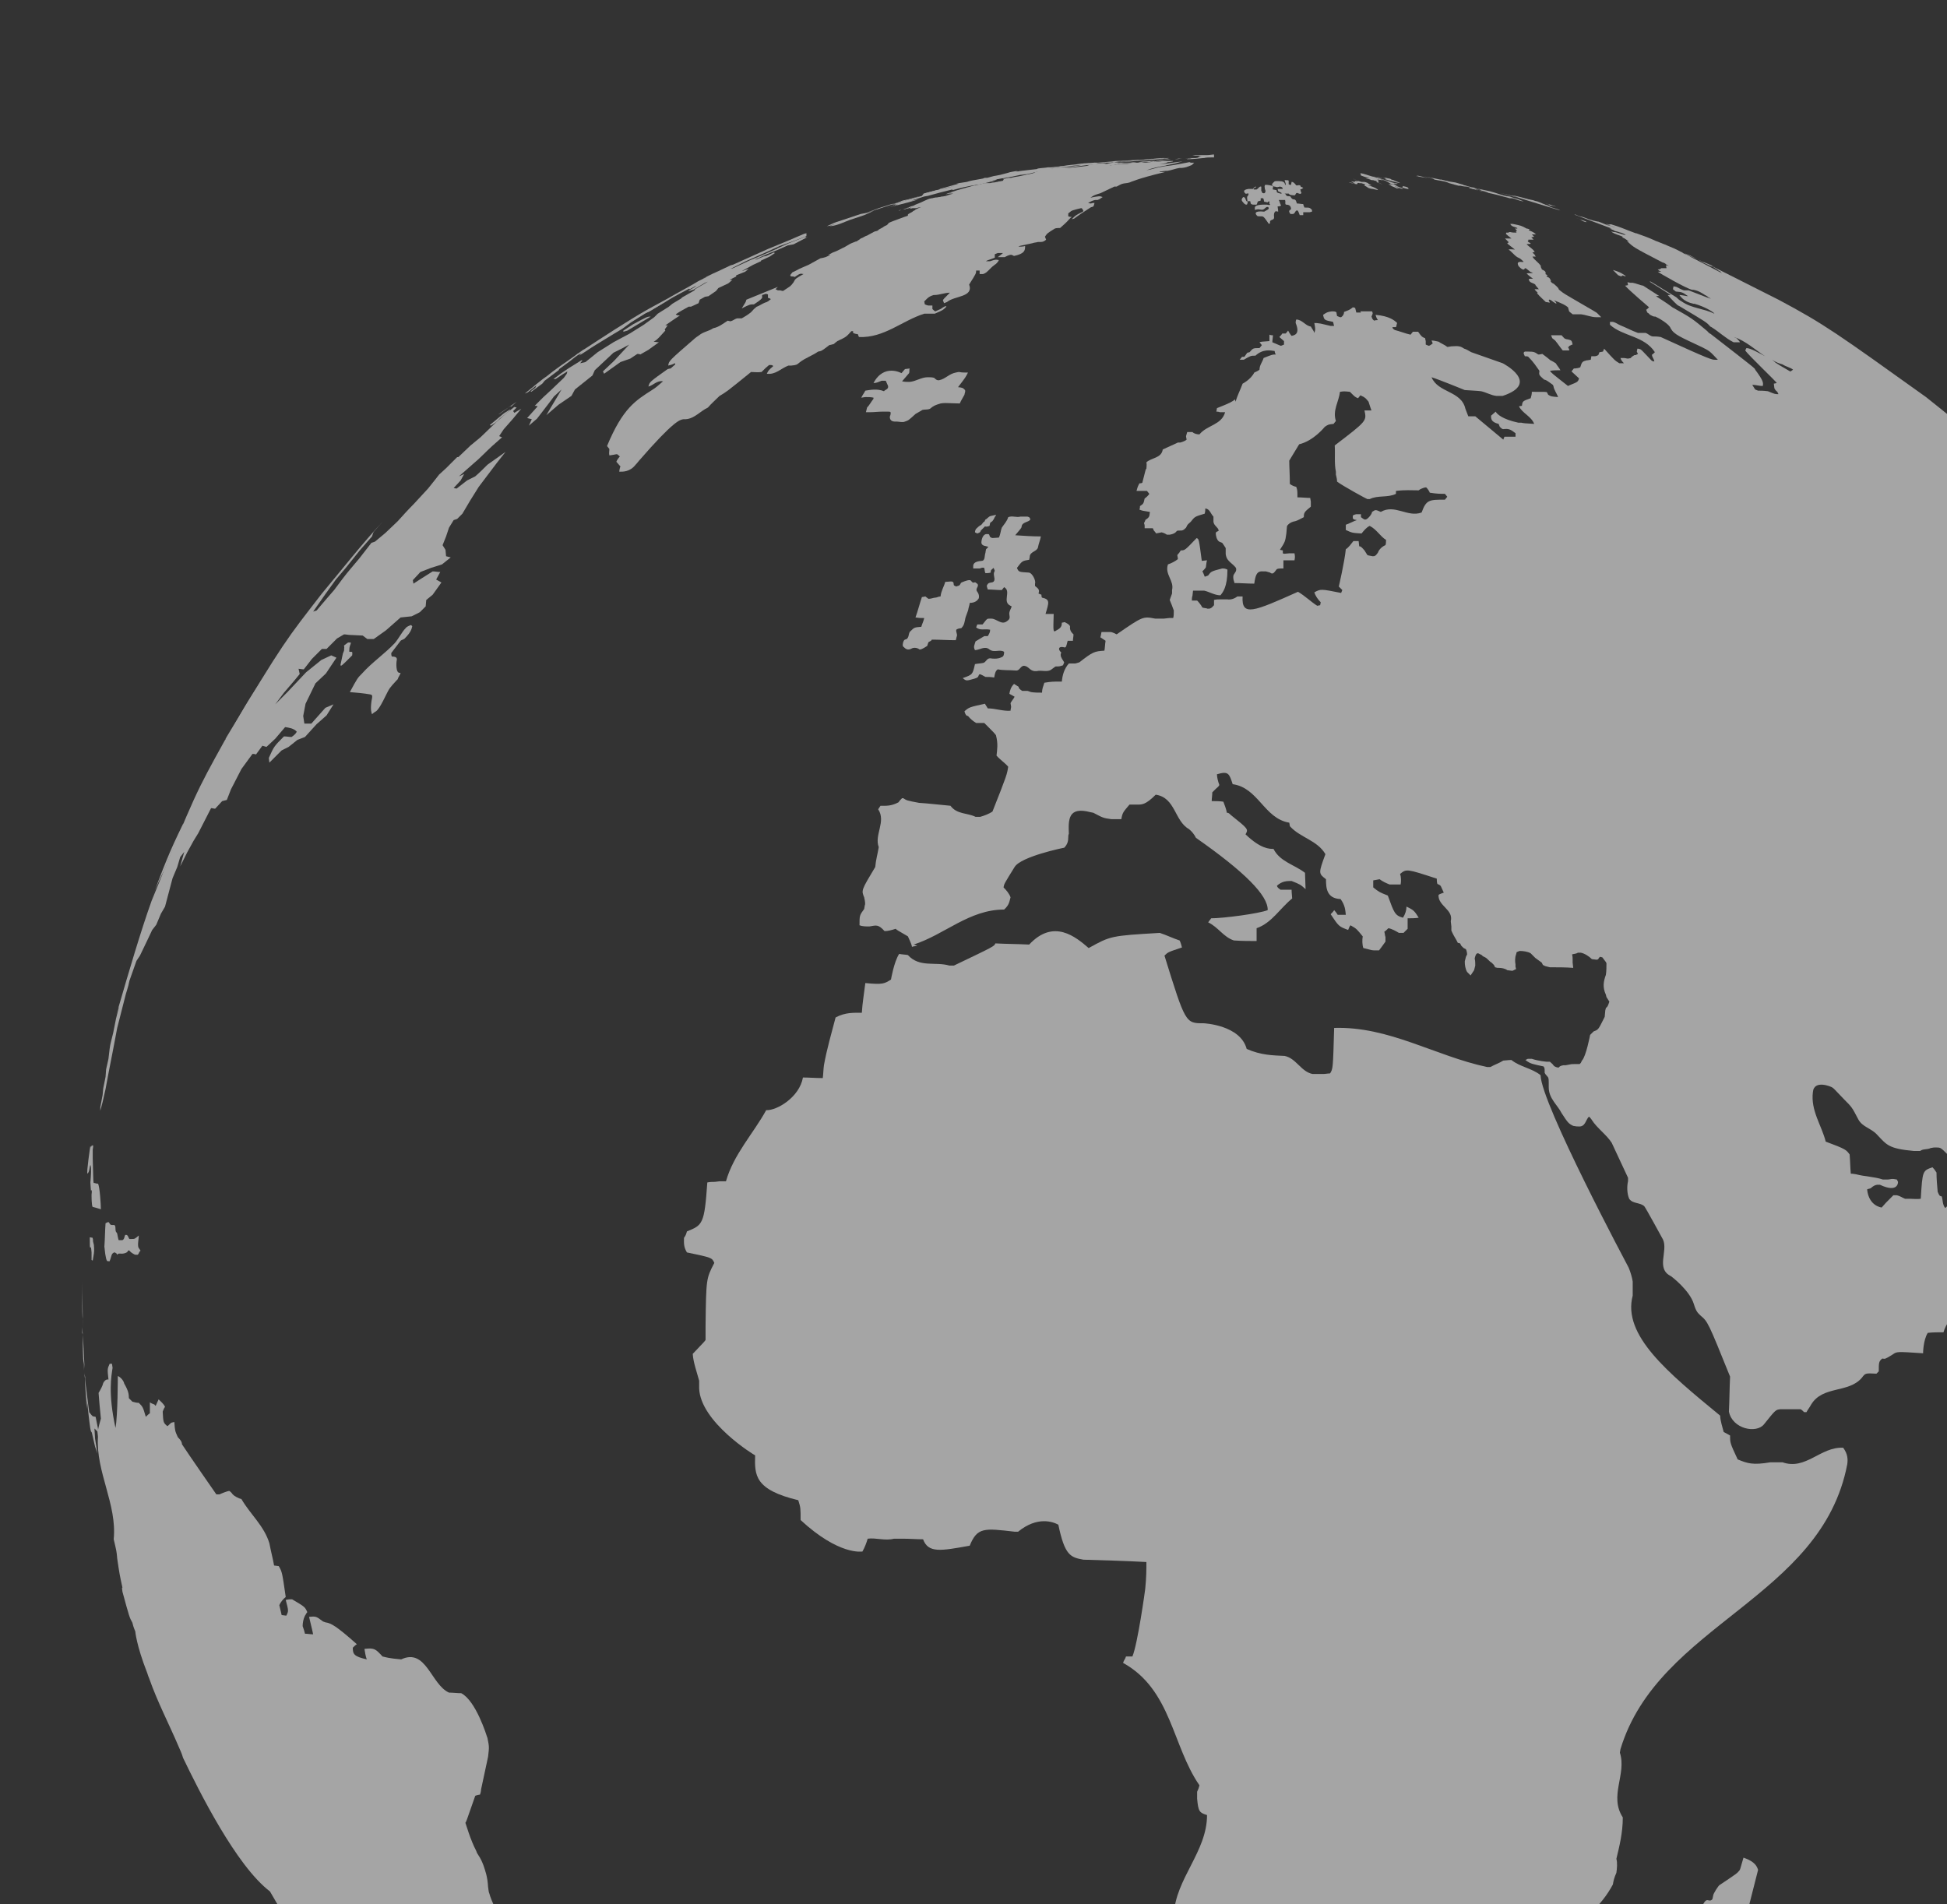 <?xml version="1.0" encoding="UTF-8"?> <!-- Generator: Adobe Illustrator 24.2.3, SVG Export Plug-In . SVG Version: 6.00 Build 0) --> <svg xmlns="http://www.w3.org/2000/svg" xmlns:xlink="http://www.w3.org/1999/xlink" version="1.1" id="Layer_1" x="0px" y="0px" viewBox="0 0 333.9 326.6" style="enable-background:new 0 0 333.9 326.6;" xml:space="preserve"><rect x="0" y="0" width="333.9" height="326.6" fill="#333333" stroke="none"/> <style type="text/css"> .st0{opacity:0.56;} .st1{fill:#FFFFFF;} </style> <g class="st0"> <g> <path class="st1" d="M179.3,29.1l-1.8,0.2l-0.6,0.1c0.6-0.1,1.3-0.1,1.9-0.2L179.3,29.1z"></path> <path class="st1" d="M176,29.7l-0.7,0.1c0.5-0.1,1.1-0.2,1.5-0.2L176,29.7z"></path> <path class="st1" d="M176.5,29.6h-0.1l2.1-0.4l0,0C177.6,29.4,177,29.5,176.5,29.6z"></path> <polygon class="st1" points="172.8,30.2 173.5,30.1 173,30.2 "></polygon> <path class="st1" d="M171.7,30.4h-0.2l1.3-0.2l0.4-0.1c0.1,0,0.4,0,0.5-0.1c0.6-0.1,1.1-0.2,1.7-0.4l1.7-0.2 c0.5-0.1,0.8-0.1,1.3-0.2c0.4,0,0.7-0.1,1.1-0.1c-0.4,0-0.7,0.1-0.9,0.1c0,0,3-0.5,5.6-0.8c1.2-0.1,2.5-0.4,3.7-0.5 c-0.5,0-0.9,0.1-1.4,0.1H186c-0.6,0.1-1.1,0.1-1.5,0.2l0,0c-1.1,0.1-2.1,0.2-3.3,0.5h0.2h-0.2l-2.1,0.4l-0.8,0.1l-2.1,0.4H176 c-0.4,0.1-0.7,0.1-1.1,0.2l-1.4,0.2h-0.2h0.1h0.1c-0.8,0.1-1.7,0.4-2.4,0.5h0.1l-0.9,0.2l-1.5,0.4l-2.2,0.5l-1.1,0.2l0.4-0.1h-0.1 h0.6l-0.5,0.1l0.6-0.1l0,0c0.4-0.1,0.6-0.1,0.9-0.2h-0.1c-0.2,0-0.5,0.1-0.8,0.1l1.2-0.2l0.5-0.1l1.9-0.4h0.1H170l-0.8,0.2 l-0.7,0.1l1.3-0.2c-0.2,0-0.6,0.1-0.8,0.2c0.5-0.1,0.9-0.2,1.4-0.2L170,31l0.6-0.1L171.7,30.4z M178.6,29.2l0.7-0.1 c-0.6,0.1-1.2,0.2-1.8,0.4h-0.1L178.6,29.2z M176.3,29.6l0.5-0.1l-1.2,0.2L176.3,29.6z"></path> <path class="st1" d="M167.5,31.4L167.5,31.4l1.1-0.2l-0.5,0.1C167.8,31.3,167.6,31.3,167.5,31.4z"></path> <path class="st1" d="M158.1,33.6c-0.8,0.2-1.7,0.5-2.5,0.7c-0.5,0.1-0.8,0.2-1.3,0.4h-0.1l-0.4,0.1l-1.1,0.4 c0.4-0.1,0.7-0.2,1.1-0.2c-0.2,0.1-0.6,0.2-0.8,0.2c0.4-0.1,0.8-0.2,1.3-0.4c-0.6,0.2-0.6,0.2-0.9,0.4c0.1,0,0.4-0.1,0.6-0.1l0,0 c-1.7,0.5-1.7,0.5-1.9,0.6l0.2-0.1l0,0c1.9-0.5,2-0.5,3.5-0.9l1.7-0.5l-1.2,0.2l2.2-0.7l0.6-0.1l2.2-0.6l2-0.5l0,0l0.1,0.1 c1.4-0.4,2.7-0.7,4.1-0.9h0.2c0,0,2.6-0.6,3.2-0.8L170,31l-0.9,0.2l1.5-0.4c0.9-0.1,1.9-0.4,2.8-0.5h0.1l-1.3,0.2l-0.4,0.1 c0.7-0.1,1.4-0.2,2.2-0.4l1.9-0.4h0.2l-1.4,0.2h0.2l1.1-0.1l2.1-0.5l0.7-0.1h0.1h0.1l1.4-0.2l0.9-0.1c1.8-0.2,3.5-0.5,5.3-0.7h0.4 l1.1-0.1c0.4,0,0.9-0.1,1.3-0.2c-1.2,0.1-1.2,0.1-1.5,0.1l0.4-0.1h-0.2l1.4-0.1h0.7h0.1h0.1c0.7-0.1,1.3-0.1,2-0.1 c0.4,0,0.4,0,2.5-0.2c0.6,0,1.2-0.1,1.8-0.1h-0.7h0.2l1.5-0.1l1.5-0.1h-0.7h-0.1l-1.1,0.1l1.4-0.1h-0.1c0.4,0,0.7,0,1.1-0.1 c0.2,0,0.6,0,0.8-0.1c-0.8,0-1.7,0.1-2.5,0.1c0.5,0,0.9,0,1.4-0.1c-0.7,0-1.3,0.1-2,0.1c0.7,0,1.4-0.1,2.1-0.1h0.4 c-0.6,0-1.8,0.1-3.4,0.2l0,0c0.6,0,1.2-0.1,1.8-0.1l0,0l-1.3,0.1l0,0h0.4c-0.5,0-0.9,0-1.3,0.1l-1.7,0.1h0.1h-0.2l1.2-0.1h-0.4 c-0.9,0.1-1.8,0.1-2.6,0.2c-0.1,0-0.2,0-0.5,0c-0.1,0-0.1,0-0.2,0l0,0c-0.2,0-0.6,0-1.1,0.1l0,0l0,0l-1.3,0.1h0.2l-1.4,0.1H188 h-0.4l-2,0.2c-3.1,0.5-3.1,0.5-3.7,0.5l2-0.2l1.2-0.1h0.4l-1.4,0.2l-1.9,0.2l-2,0.2h0.1h-0.2c0.7-0.1,1.5-0.2,2.2-0.4l-0.4,0.1 l0,0l1.7-0.2l1.5-0.2c0.8-0.1,1.5-0.1,2.4-0.2h-0.2h-0.2c-1.1,0.1-2.1,0.2-3.2,0.4h0.2h-0.4h-0.1l-1.3,0.1h-0.1H182l-0.7,0.1 c-0.4,0-0.8,0.1-1.2,0.1l0,0h-0.4c-0.5,0.1-1.1,0.1-1.7,0.2l-0.2,0.1l-0.9,0.1l-1.7,0.2l-0.6,0.1h-0.4c0.4-0.1,0.6-0.2,0.9-0.2 l-1.2,0.2h0.1H174h-0.1c-0.4,0.1-0.7,0.1-0.9,0.2l-1.5,0.4l-1.1,0.2c-0.7,0.2-1.4,0.4-2,0.5c-0.6,0.1-1.3,0.2-1.9,0.5l2.6-0.6 l0.5-0.1h-0.4h-0.2c-0.1,0-0.2,0-0.4,0.1h0.1l-1.1,0.2c-0.6,0.1-1.2,0.2-1.8,0.4l-1.3,0.2l-0.5,0.1l0,0h0.4l-1.4,0.4l-1.8,0.5 l-0.1,0.1c0.8-0.2,1.7-0.4,2.6-0.6l-2,0.5l-1.8,0.5h-0.1c0.9-0.2,1.9-0.5,2.8-0.8c-1.5,0.4-3.1,0.8-4.6,1.2l-0.4,0.1l0.8-0.2 L158.1,33.6z M192.2,27.7h0.1c0.7-0.1,1.3-0.1,2-0.1l0,0c-1.3,0.1-2.6,0.2-3.9,0.4C191.1,27.8,191.7,27.7,192.2,27.7z"></path> <polygon class="st1" points="165.9,31.6 165.8,31.7 164.6,32 164.2,32.1 164.1,32.1 164.6,32 165.1,31.8 165.8,31.7 165.2,31.8 "></polygon> <path class="st1" d="M170,30.9c0.9-0.2,2-0.4,3.1-0.6l1.1-0.2h0.1l-0.8,0.1c-0.7,0.1-1.3,0.2-2,0.4 C170.9,30.7,170.4,30.8,170,30.9L170,30.9l-0.5,0.1l-0.7,0.1h0.2C169.4,31,169.7,30.9,170,30.9z"></path> <path class="st1" d="M246,30.8c0.8,0.2,1.7,0.2,2.5,0.6l0,0c1.7,0.5,1.9,0.5,1.9,0.5l-0.2-0.1l0,0c0.5,0.1,0.8,0.2,1.3,0.2 c0.8,0.2,0.8,0.2,0.9,0.1c-0.4-0.1-0.6-0.1-0.9-0.2h0.1c-0.2-0.1-0.5-0.1-0.7-0.2h0.1c0,0,0,0-1.4-0.4c-0.5-0.1-0.8-0.1-1.2-0.2 l0,0c-0.2-0.1-0.6-0.1-0.8-0.2l-0.4-0.1h-0.1H247c-1.9-0.4-2.4-0.5-2.6-0.5C244.7,30.4,245.5,30.4,246,30.8L246,30.8z"></path> <path class="st1" d="M253,32.3c0.4,0.2,0.7,0.2,1.1,0.4l0,0c0.5,0.1,0.8,0.2,1.2,0.4l0.5,0.1c0.9,0.2,0.9,0.2,3.1,0.8h0.4 c0.6,0.1,1.1,0.4,1.7,0.5l0,0h0.2h0.1c-0.5-0.1-0.5-0.2-1.1-0.4c-0.5-0.1-0.8-0.2-1.3-0.4c-1.2-0.1-2.2-0.6-3.4-0.9l-2.8-0.6 c0.5,0.1,0.9,0.2,1.3,0.4c-0.1,0-0.1,0-1.2-0.2c-0.7-0.1-0.7-0.1-0.9-0.2l0,0C252.3,32.1,252.8,32.1,253,32.3L253,32.3z"></path> <path class="st1" d="M260.7,34c6.5,2,6.5,2,6.9,2.1c-0.7-0.4-1.5-0.4-2.1-0.8l0.4,0.1h0.1c-0.2-0.1-0.5-0.1-0.7-0.2h0.1l-0.5-0.1 h0.2c-0.1,0-0.6-0.2-1.3-0.5c-0.2-0.1-0.5-0.1-0.7-0.2c-0.2-0.1-0.5-0.1-0.8-0.2h-0.1c-1.7-0.5-2.7-0.7-3-0.7 c0.4,0.1,0.8,0.2,1.2,0.4l0,0c-1.1-0.2-2.1-0.6-3.2-0.8l0,0C258.3,33.3,259.5,33.6,260.7,34L260.7,34z"></path> <path class="st1" d="M252.2,32.3c1.8,0.5,1.8,0.5,2.1,0.5l0,0c0.4,0.1,0.6,0.1,0.9,0.2c0.4,0.1,0.4,0.1,0.5,0.1 c0,0-0.5-0.1-0.8-0.2l-0.5-0.1l-0.6-0.1c-0.2,0-0.5-0.1-0.6-0.1h0.1C252.9,32.3,252.5,32.3,252.2,32.3L252.2,32.3l-0.2-0.1 L252.2,32.3L252.2,32.3L252.2,32.3z"></path> <path class="st1" d="M269.2,59.3l0.4-0.2h0.1l-0.1-0.4c-0.1-0.4-0.4-0.4-0.8-0.5c-0.1,0-0.1,0-0.4-0.1c-0.2-0.1-0.4-0.4-0.6-0.6 c-0.6,0-1.2,0-1.8,0l0.2,0.5l0.5,0.4c0.5,0.6,0.8,1.1,1.3,1.7c0.4,0,0.6,0,0.9,0c0.4,0,0.2-0.1,0.1-0.4c-0.1-0.1-0.1-0.2-0.1-0.2 h0.2V59.3z"></path> <path class="st1" d="M243.4,30.3c0.4,0.1,0.8,0.1,1.2,0.2c0.4,0,0.8,0.1,1.2,0.2l0,0c-0.2-0.1-0.6-0.1-1.1-0.2 c0,0-1.5-0.4-1.8-0.4L243.4,30.3c-0.2-0.1-0.5-0.1-0.6-0.1L243.4,30.3z"></path> <path class="st1" d="M153.8,34.8l0.4-0.1h0.1l2-0.6l1.3-0.4l0,0h-0.1l-1.8,0.5l-0.9,0.2c0.1,0,0.4-0.1,0.5-0.1l0,0l0,0l0,0 l-0.5,0.1L153.8,34.8L153.8,34.8l0.5-0.1L153.8,34.8z M154.6,34.6C154.7,34.6,154.7,34.6,154.6,34.6l-0.4,0.1L154.6,34.6z"></path> <path class="st1" d="M266.3,35.3L266.3,35.3c0.2,0.1,0.6,0.1,0.8,0.2c0.5,0.1,0.5,0.1,0.5,0.1l0,0c-0.1,0-0.4-0.1-0.5-0.1 c-1.3-0.4-1.5-0.5-1.7-0.5l0,0l-0.4-0.1l0,0l0,0l0.5,0.1C265.7,35.2,265.9,35.3,266.3,35.3z"></path> <path class="st1" d="M405.2,210.1c0-0.9-0.1-1.9-0.2-2.8c0,0.7,0.1,1.5,0.2,2.4C405.2,209.8,405.2,210,405.2,210.1z"></path> <path class="st1" d="M405.3,212c0-0.1,0-0.4,0-0.5C405.3,211.8,405.3,211.9,405.3,212S405.3,212,405.3,212z"></path> <path class="st1" d="M272.4,38.1c-0.4-0.1-2-0.7-2.1-0.7l0,0c0.4,0.1,0.7,0.2,1.1,0.5c0.2,0.1,0.5,0.2,0.7,0.2l-0.2-0.1 C271.9,38,272.2,38,272.4,38.1L272.4,38.1z"></path> <path class="st1" d="M240.5,32.2L240.5,32.2h0.1c0.6,0.2,0.8,0.2,0.8,0.2h0.2l-0.1-0.1v-0.1l-0.2-0.1c-0.2-0.1-0.5-0.1-0.7-0.2 L240.5,32.2h0.1H240.5L240.5,32.2L240.5,32.2L240.5,32.2L240.5,32.2z"></path> <path class="st1" d="M267.5,49.8l-0.2-0.2c0-0.1,0-0.2-0.8-0.9c-0.4-0.2-0.4-0.2-0.6-0.5h0.1c-0.1-0.2-0.2-0.5-0.4-0.6l-0.4-0.2 l0.1-0.1l0.1-0.1l-0.4-0.2l0.1-0.1c-0.1-0.4-0.1-0.4-0.7-0.7c0-0.2-0.1-0.2-0.2-0.5h0.1c-0.4-0.7-1.2-1.1-1.5-1.7 c0.5,0,0.5,0,0.6,0c-0.1-0.1-0.1-0.1-0.2-0.2h0.1l-0.1-0.1l-0.4-0.4l0.4-0.1c-0.4-0.6-0.9-0.8-1.4-1.3c0.2-0.1,0.5,0,0.7-0.1 c0-0.2-0.5-0.2-0.5-0.5h0.1v-0.2c0.4,0,0.6,0,0.9,0c-0.1-0.1-0.2-0.2-0.4-0.4l0.5-0.1l-0.4-0.4c0.2,0,0.5,0,0.7,0 c-0.2-0.2-0.4-0.4-1.2-0.7v-0.1h0.2c-0.2-0.1-0.4-0.2-0.6-0.2c-0.9-0.5-0.9-0.5-2.4-0.8h-0.1h-0.1c-0.2,0-0.2,0-0.2,0 c0.2,0.5,0.8,0.5,1.2,0.7v0.1c-0.2,0-0.2,0-0.4,0c0.1,0.1,0.2,0.2,0.4,0.4H260v0.1v0.1l0.1,0.1c-0.4,0-0.7,0-1.1-0.1h-0.2 l-0.1,0.1h-0.4v0.1c-0.1,0.1-0.1,0.1,0.9,0.9c-0.4,0-0.7,0-1.1,0c0.1,0.1,0.1,0.1,0.6,0.6v0.1c0,0,0,0-0.2,0.1 c0,0.1,0,0.1,1.3,1.1c-0.2,0-0.8-0.1-1.1,0c0.6,0.4,0.9,0.9,1.5,1.3l0.4,0.2c0.2,0.1,0.5,0.4,0.7,0.6c-0.4,0.1-0.6-0.1-0.9,0.1 c-0.1,0-0.2,0.2,0,0.6c0,0,0.9,1.1,1.1,0.4c0.2,0,0.2,0,0.8,0.5l0.1,0.1l0.5,0.2c-0.4,0.1-0.7,0-1.1,0.1c0.4,0.4,0.7,0.6,1.1,0.9 c-0.6,0-0.8,0-0.7,0.2c0.1,0.5,0.7,0.5,1.1,0.8c0,0.1,0,0.1,0.6,0.8c-0.6,0-0.6,0-0.7,0c0,0.1,0,0.1,0.5,0.6l-0.1,0.1 c0.5,0.6,1.1,1.1,1.5,1.5c0.2,0,0.5,0.1,0.7,0.1l-0.2-0.4c0-0.1,0.1-0.2,0.4,0s0.2,0.2,0.9,0.6c0-0.2,0-0.2-0.4-0.6 c1.5,0.6,1.9,0.8,2.4,1.2l0.2,0.7l0.1,0.1l0.5,0.4c0.5,0,0.9,0,1.4,0c0.9,0.1,1.8,0.5,2.6,0.5c0.1,0,0.2,0,0.5,0 c0.1,0,0.1,0,0.4,0c-0.2-0.2-0.5-0.5-0.7-0.7c-0.1-0.1-0.1-0.1-4.4-2.6C268.8,50.7,268.1,50.3,267.5,49.8z"></path> <path class="st1" d="M239.3,31.8h0.4l-0.4-0.1l-0.5-0.1c-0.2,0-0.5,0-0.7,0l0,0l0.4,0.2c0.2,0.1,0.1,0.1,0.1,0.1 c0.2,0.1,0.6,0.2,0.9,0.4h0.5c-0.2-0.1-0.6-0.2-0.8-0.4c0.8,0.4,1.2,0.5,1.4,0.5l-0.1-0.1h0.1C240.3,32.2,239.9,32.1,239.3,31.8z"></path> <path class="st1" d="M175,29.8l-1.4,0.2l0.5-0.1C174.5,30,174.8,29.8,175,29.8z"></path> <path class="st1" d="M213.1,34.6c0.6,0.8,0.8,0.4,0.8,0.4l0.1-0.5c0.1,0,0.2,0,0.4,0l0.1,0.4c0.1,0.2,0.4,0.2,0.6,0.2h0.2 c0.4,0.1,0.2-0.4,0.5-0.6c0.1,0,0.1,0,0.4-0.1v-0.1V34h0.4c0.1,0.1,0.1,0.1,0.2,0.6c0.2,0,0.4,0.1,0.6,0.1l0.2-0.2l0.1,0.1v0.4 h0.1c0,0.2,0,0.2-0.5,0.1h-0.2c0,0-1.9-0.1-1.9,0.5v0.4c0.4-0.1,0.4-0.1,0.5-0.1h0.2c0.5,0.1,0.6,0.1,0.8,0 c0.2-0.1,0.4-0.4,0.6-0.4h0.1c0.1,0,0.1,0,0.2,0.2l-0.1,0.2l-0.7,0.4c-1.8-0.2-1.5,0.4-1.3,0.6c0.1,0.2,0.2,0.2,0.7,0.2 c0.5,0,0.5,0,1.4,1.3l0.2-0.1V38c0.1-0.4,0.7-0.2,0.7-0.7c0-0.2-0.1-0.6,0.1-0.9c0.1-0.2,0.2-0.2,0.6-0.1c0-0.4-0.1-0.7-0.1-0.9 c0.2,0,0.5,0,0.6-0.2c-0.2-0.2-0.2-0.6-0.4-0.9c0.4,0,0.7,0,1.1,0v0.1c0.1,0.2-0.1,0.7,0.2,0.7c0.8,0,0.8,0.6,0.8,0.8 c-0.4,0.2-0.4,0.4-0.1,0.8h0.4c0.4,0,0.4-0.6,0.7-0.6c0.2,0,0.2,0,0.5,0.8c0.1,0,0.4,0,0.5,0h0.1v-0.5c0.4,0,0.7,0,1.1,0l0.4-0.1 V36c-0.4-0.4-0.4-0.4-1.3-0.4c-0.2-0.5-0.2-0.5-0.2-0.6c-0.4,0-0.7-0.1-1.1-0.1c-0.1-0.4-0.2-0.7-0.5-0.7c-0.2,0-0.4-0.1-0.6-0.5 c-0.2-0.1-0.4,0-0.6-0.1c-0.2-0.1-0.2-0.4-0.5-0.5h-0.1c-0.2-0.1-0.4,0.2-0.5,0.1c-0.4-0.1-0.4-0.1-0.6-0.2l-0.1-0.4l-0.6-0.1 c-0.1-0.2,0.1-0.4,0-0.6c-0.4-0.1-0.8-0.2-1.2-0.2h-0.1c0,0-0.2,0.1-0.1,0.5v0.1c0,0.2,0.2,0.4,0.1,0.6c-0.1,0.4-0.4,0.2-0.5,0.2 l-0.2-0.4v-0.2v-0.1v-0.2V32h-0.2c-0.2,0.1-0.4,0.4-0.6,0.5h-0.5v-0.2l0.4-0.2v-0.1c-0.1,0-0.4,0.1-0.5,0.4c-0.2,0-0.6,0-0.8,0 c-1.3,0.2-0.5,0.8-0.5,0.8c0.1,0.1,0.4-0.1,0.5,0c0,0,0.1,0.2-0.2,0.5c-0.1,0.4,0.1,0.7,0,0.9c-0.4-0.2-0.2-0.8-0.7-0.8 C213,34,212.8,34.3,213.1,34.6z"></path> <path class="st1" d="M160.4,33c0.5-0.1,0.8-0.2,1.3-0.4l1.3-0.4h-0.1h-0.1c-0.4,0.1-0.6,0.1-0.9,0.2l-0.5,0.1l-0.5,0.1h-0.1h-0.1 l-1.5,0.4l-0.7,0.2C159.1,33.4,159.7,33.1,160.4,33L160.4,33z"></path> <polygon class="st1" points="218.6,32.9 218.6,33 218.6,33 "></polygon> <path class="st1" d="M142.9,38.5c0.1,0,0.2-0.1,0.4-0.1L142.9,38.5L142.9,38.5z"></path> <polygon class="st1" points="152.9,35 150.7,35.7 148.3,36.6 148.5,36.6 147.6,36.8 147.9,36.8 148,36.7 153.5,34.9 "></polygon> <path class="st1" d="M143.1,38.3l0.2-0.1c0.1-0.1,0.4-0.1,0.6-0.2C143.7,38.1,143.5,38.2,143.1,38.3z"></path> <path class="st1" d="M237.3,30.9l-0.5-0.1c0.4,0.1,0.6,0.1,0.8,0.2l0,0c0.4,0.2,0.4,0.2,0.7,0.4s0.6,0.2,0.9,0.2l0,0l-0.2-0.1h0.1 h0.1c0.1,0,0.4,0,0.6,0h-0.1c-0.1-0.1-0.4-0.1-0.6-0.1c-0.2-0.1-0.4-0.1-0.6-0.2c-0.6-0.2-1.2-0.4-1.9-0.6l-0.4-0.1h-0.2 c0,0,0,0,0.2,0.1C237.1,30.8,237.1,30.8,237.3,30.9z"></path> <path class="st1" d="M218.5,32h0.1l0.4,0.1c0.2,0,0.4-0.1,0.5-0.1c0.4,0.1,0.4,0.1,0.5,0.4c-0.4,0-0.7,0-0.9,0l0.1,0.4 c0.2,0.1,0.5,0.2,0.7,0.4c0.2,0,0.5,0,0.7,0s0.2,0,0.4,0l0.2,0.2c0.4,0.1,0.8,0.1,0.8,0.1c0.2,0,0.2-0.5,0.5-0.4 c0.5,0.2,0.5,0.2,0.7,0l-0.1-0.2l-0.1-0.4c0.1-0.1,0.2,0,0.4-0.2l0.1-0.1c-0.5-0.2-0.5-0.2-0.5-0.4c-0.4-0.1-0.4,0-0.4,0h-0.1 h-0.2c-0.5-0.7-0.8-0.6-0.8-0.6c-0.1,0.6-0.1,0.6-0.5,0.4v-0.4V31l-0.1-0.1h-0.1V31l0,0l0,0l-0.1-0.1h-0.4 c0.2,0.6,0.2,0.6,0.2,0.8h-0.1c-0.1-0.4-0.2-0.5-0.6-0.6c0,0-0.9-0.1-1.2,0C218.3,31.4,217.8,31.7,218.5,32z"></path> <path class="st1" d="M237.5,30.7c0.1,0.1,0.4,0.1,0.6,0.2l-0.4-0.1c0,0,2.1,0.6,2.4,0.6l0,0c-0.1-0.1-0.2-0.1-0.9-0.4 c-0.2-0.1-0.2-0.1-0.2-0.1c-0.4-0.1-0.4-0.1-0.5-0.2l0,0c-0.2-0.1-0.5-0.1-0.8-0.2h-0.1h-0.4l0,0l0.5,0.1L237.5,30.7z"></path> <path class="st1" d="M232.8,31.5v-0.1l0,0c0.2-0.1,0.4,0.1,0.6,0l0,0c0.7,0.2,0.7,0.2,0.7,0.4h-0.2c0.2,0.1,0.5,0.2,0.7,0.4 c0.2,0.1,0.6,0.2,0.8,0.2c0.9,0.2,0.9,0.2,0.9,0.2c0.1-0.1-0.6-0.5-1.3-0.7l-0.4-0.1c0.2,0,0.2,0,0.5,0l0,0h0.1 c-0.1-0.1-0.5-0.2-0.6-0.4c-0.2-0.1-0.5-0.2-0.7-0.2c-0.1,0-0.2,0-0.4,0c-0.4-0.1-0.7-0.2-1.1-0.4l-0.2-0.1l0,0l0,0h-0.1l0,0 c0.2,0.1,0.6,0.1,0.8,0.4c-0.2,0-0.4-0.1-0.6,0l0,0l0.1,0.1l0,0c-0.2,0-0.5-0.1-0.7-0.1c0.7,0.4,0.7,0.4,0.7,0.4 c-0.4,0-0.6-0.2-0.9-0.2h-0.2C232.2,31.5,232.8,31.7,232.8,31.5L232.8,31.5z"></path> <path class="st1" d="M233.4,30.1c0.5,0.2,1.1,0.4,1.5,0.5h-0.4h-0.1h-0.1h-0.1c0.2,0.1,0.6,0.1,0.8,0.2l0,0 c0.1,0.1,0.4,0.1,0.5,0.1c0.2,0.1,0.5,0.1,0.7,0.2H236l0.1,0.1l0,0l0,0l0,0l0,0l0,0l0,0c0.1,0.1,0.1,0.1,0.4,0.2l0.2,0.1l0.4,0.1 l0,0l0,0c-0.2-0.1-0.6-0.1-0.8-0.4h0.2l-0.2-0.1h0.2l-0.2-0.1h0.2c0,0,0,0-0.2-0.1l-0.1-0.1c0.4,0,0.6,0.1,0.9,0.1h0.1 c-1.7-0.6-1.7-0.6-1.7-0.6l0.6,0.1c0.9,0.2,0.9,0.2,1.1,0.2l-0.5-0.1c-0.1-0.1-0.4-0.1-0.5-0.1c-0.1,0-0.4-0.1-0.6-0.1h-0.1l0,0 c-0.1,0-0.1,0-1.7-0.5c-0.1,0-0.4-0.1-0.5-0.1L233.4,30.1L233.4,30.1L233.4,30.1L233.4,30.1z"></path> <path class="st1" d="M192.8,27.6c0.1,0,0.1,0,0.1,0l-0.8,0.1l0,0c0.1,0,0.1,0,0.1,0C192.4,27.6,192.5,27.6,192.8,27.6z"></path> <path class="st1" d="M387.9,297.7c0.1-0.2,0.1-0.4,0.2-0.6C388.2,297.2,388.1,297.4,387.9,297.7c-0.1,0.1-0.2,0.4-0.4,0.6 l-0.1,0.5c0.1-0.2,0.1-0.4,0.2-0.6L387.9,297.7z"></path> <path class="st1" d="M387.5,301.8h0.2c-0.2,0.5-0.4,0.8-0.6,1.3h0.1c-0.1,0.2-0.1,0.2-0.4,1.1c-0.1,0.2-0.1,0.4-0.1,0.5l0,0 c0.2-0.1,0.2-0.5,0.5-0.6c0.1,0,0.1-0.2,0.4-0.2c-0.1,0.4-0.4,0.7-0.5,1.1l0.1-0.1l0,0c-0.1,0.5-0.4,0.8-0.6,1.3l0,0v0.1 c0.1-0.4,0.4-0.7,0.6-1.1l1.7-3.7c0,0,0.4-0.8,0.4-1.1c-0.4,0.4-0.9,0.6-1.4,0.8C387.7,301.3,387.6,301.6,387.5,301.8z"></path> <path class="st1" d="M378.5,254.4l-0.5-0.1l-0.4,0.4l-0.2,0.8c-0.1,0.2-0.2,1.3-0.1,1.7c0,0.1,0,0.2,0,0.5l-0.1,0.4 c-0.1,0.4,0,0.7-0.1,1.1c-0.6,1.4-0.6,1.4-0.6,1.5c-0.2,1.5-0.4,2.2-0.4,3s0.7,1.4,0.7,1.4c0.2,0.1,0.2,0.1,1.4-0.1 c0.1-0.8,0.4-1.8,0.5-2.6c0.1-0.5,0-0.9,0.1-1.4c0-0.2,0.1-0.5,0.1-0.6c0-0.2,0.1-0.5,0.1-0.6c0,0,0-1.2-0.7-3.2 C378.4,256.1,378.3,256,378.5,254.4z"></path> <path class="st1" d="M393.4,286.6c-0.2,0.4-0.2,0.4-0.7,1.5h-0.2c0.9-2.6,0.9-2.6,0.9-2.8h-0.1l-0.1-0.1c0.1-0.6,0.1-1.2,0.4-1.8 c0.4-1.1,0.7-2.1,0.9-3.1l-0.1,0.1l-0.1-0.1c0.1-1.4,0.7-2.7,0.8-4l-0.1,0.2c0,0-0.1,0-0.2,0c-0.1-0.1-0.1-0.2,0-1.2l0.1-0.6 c0,0-0.2-4.1,0.1-5.3c-0.1-0.1-0.2-0.2,0.1-2.4c-0.4,0.2-0.4,0.7-0.9,0.7c0-0.1-0.1-0.9-0.4-1.8c-0.2,0.4-0.4,0.5-0.5,1.7 c-0.1,1.5-0.1,1.5,0.2,3.8c0.2,1.4-0.5,2.8-0.5,4.3v0.2l0.4,0.1c0.1,0.6-0.2,2.2-0.7,3.7c0,0.2-0.1,0.5-0.2,0.6 c-0.4,1.7-0.2,3.3-0.5,5c-0.2,1.7-0.8,3.1-1.3,4.7c-0.8,3.1-1.2,6.1-2.1,9.1c0.4-0.6,0.9-1.1,1.3-1.7c0.1-0.2,0.1-0.4,0.2-0.6 c0,0,1.1-2.5,1.4-3.5c0.1-0.2,0.1-0.4,0.2-0.6c0.4-0.9,0.5-0.9,0.6-1.2v0.4c0.2-0.4,0.2-0.5,0.4-0.9 C392.4,290.7,393.7,287,393.4,286.6z"></path> <path class="st1" d="M391,282.4l0.1-0.4l0.1-0.6c0.2-0.8,0.4-1.2,0.4-1.3l0.1-1.5l-0.1-0.2v0.1c-0.4,0.7-0.4,0.9-0.4,2 C391.2,281.7,391.2,281.7,391,282.4z"></path> <path class="st1" d="M388.9,293.1L388.9,293.1c0.4-0.8,0.7-1.7,0.9-2.5c0-0.4,0-0.4,0-0.6c0.1-0.4,0.1-0.4,0-0.5h-0.1 c0,0,0-0.4,0.4-1.8c0.8-2.7,0.8-2.7,0.7-3.1c-1.3,3-1.5,6.3-1.5,6.3c0.1,0.1,0.1,0.1-0.1,0.7C389,292.2,388.8,292.9,388.9,293.1z"></path> <path class="st1" d="M14.5,235.4c0,0.4,0,0.7,0.1,1.1c0-0.1,0-0.1,0-0.2C14.6,236,14.5,235.8,14.5,235.4z"></path> <path class="st1" d="M14.2,228.7c0-0.1,0-0.2,0-0.4c0,0.5,0,1.1,0,1.5v0.7c0,0.1,0,0.2,0,0.2c0,1.5,0.1,3,0.2,4.4 c0-0.8-0.1-1.7-0.1-2.6c0,0.5,0,0.8,0.1,1.3l0.1,0.9c-0.1-2.2-0.2-4.7-0.4-7.1V228.7z"></path> <path class="st1" d="M14.7,238.1c0-0.1,0-0.2,0-0.4c0,0.5,0.1,0.9,0.1,1.4v0.1v-0.1L14.7,238.1z"></path> <path class="st1" d="M137.8,403.2c0,0-3.3-1.4-5.1-2.1c-0.2-0.1-0.4-0.1-0.9-0.5c-3.3-1.5-3.3-1.5-4.1-1.9 c-0.2-0.1-0.4-0.2-1.2-0.6c-0.6-0.4-1.2-0.6-2.2-1.2c-0.2-0.1-0.6-0.2-0.8-0.4c0.1,0,0.2,0-0.4-0.4c-2.8-1.4-6.3-3.9-6.5-4 c-0.4-0.2-0.7-0.5-1.1-0.6c-0.2-0.1-0.6-0.2-0.8-0.2c-1.4-0.8-2.8-1.5-4.1-2.4c-0.1-0.1-0.4-0.2-0.7-0.4c-0.4-0.4-0.9-0.7-1.3-1.1 c0.2,0,0.4,0,0.6,0.1c-0.9-0.6-1.9-1.3-3-2c-1.4-1.2-2.7-2.5-4.1-3.5c-0.1-0.1-0.4-0.2-1.1-0.7l0,0l0,0l0,0c0,0,0,0,0.4,0.5 c-0.6-0.4-0.6-0.4-3-2c-0.5-0.4-0.9-0.7-1.4-1.2c0,0,0.1,0,0.9,0.5c0.2,0.1,0.6,0.4,0.8,0.5c0.2,0,0.5,0.1,0.6-0.1 c-0.2-0.1-0.5-0.4-0.7-0.6c-0.1-0.1-0.4-0.2-1.1-0.8c-0.6-0.7-0.6-0.7-2.8-2.4c-0.4-0.4-0.7-0.6-1.1-0.9c0.2,0,0.5,0,0.7,0 c0.1,0,0.2,0,0.5-0.2c0.2,0,0.5,0,1.4,0.1c-1.1-1.1-1.8-2.4-2.7-3.5l-0.6-0.7c-0.5-0.5-0.8-0.8-1.3-1.3c-0.1,0-0.1,0-0.5-0.1 c-0.2-0.2-0.6-0.6-1.4-1.4c-1.3-0.9-2.6-1.8-3.8-2.8c0.2,0,0.5,0,0.8,0.1c3.1,1.4,3.1,1.4,3.8,0.5c-4.7-7-4.7-7.9-4.8-8.6 c0.6,0.6,1.1,1.4,1.9,1.9c-1.8-6.3-8-10.6-7-18c0.5,0,1.1,0.1,1.7,0.1c0.1-0.5,0.2-1.2,0.2-1.8c1.3,0.1,2.7,0.1,4,0.2 c-0.2-0.5-0.5-1.2-0.6-1.8l0.2-0.1c-0.2-2.6-0.2-2.6-0.5-3.4c0.1-0.2,0.4-0.5,0.5-0.7c-0.8-2-0.9-2.1-1.1-3.7l0.4-0.4 c-0.2-1.7-1.1-3-1.5-4.5c-0.1-0.2-0.1-0.4-0.2-1.1c-0.1-1.8-0.5-2.8-0.8-3.7c-0.1-0.2-0.2-0.6-0.6-1.3c-0.1-0.2-0.4-0.6-0.5-0.8 c-0.1-0.4-0.4-0.8-0.8-1.8c-0.5-1.2-0.8-2.2-1.2-3.4c0.1,0,0.1,0,1.7-4.6c0.2-0.1,0.6-0.2,0.8-0.2c0.1-0.2,0.2-0.6,0.2-0.9 c0,0,0.8-3.7,1.2-5.6c0.2-1.7,0.2-1.7-0.1-3.2c-0.2-0.6-2-6.4-4.5-7.7c-0.7,0-1.4-0.1-2.1-0.1c-3.1-1.4-3.9-7.7-8.2-5.7 c-0.8-0.1-1.7-0.1-3.2-0.5c-1.2-1.3-1.4-1.5-3.1-1.3c0.1,0.6,0.2,1.3,0.4,1.8c-2.2-0.5-2.4-0.9-2.4-2c0.2-0.2,0.5-0.5,0.7-0.6 c-3.7-3.3-4.4-3.5-5.1-3.7c-0.1,0-0.2,0-0.7-0.2c-1.2-0.9-1.2-0.9-2.4-0.8c0.2,0.9,0.5,2,0.7,3c-0.5,0-0.9-0.1-1.4-0.1 c-0.1-0.4-0.2-0.8-0.4-1.3c0-0.5,0.1-1.2,0.4-1.8c0.1-0.1,0.2-0.4,0.4-0.6c-0.4-0.9-0.4-0.9-2.6-2.2h-0.4c-0.1,0-0.2,0-0.7,0.1 c0.5,1.9,0.5,1.9,0.1,2.7c-0.2,0-0.6-0.1-0.8-0.1c-0.1-0.5-0.2-0.8-0.4-1.7c0.2-0.5,0.7-1.1,1.1-1.4c-0.6-4.1-0.6-4.3-1.2-5.3 c-0.2,0-0.6-0.1-0.8-0.1c-0.2-1.2-0.5-2.2-0.8-3.8c-0.9-3-3.3-5-4.8-7.6c-0.5-0.1-1.2-0.5-1.5-0.8c-0.1-0.2-0.4-0.5-0.6-0.6 c-0.5,0.1-1.2,0.4-1.7,0.6c-0.1,0-0.4,0-0.5,0c0,0-4.8-6.9-5.9-8.6c0-0.2,0-0.5-0.7-1.2c-0.5-1.1-0.5-1.1-0.6-2.6 c-0.1,0-0.1,0-0.5,0.1c-0.2,0.1-0.5,0.5-0.7,0.6c-0.7-0.6-0.7-0.6-0.8-2.5c0.1-0.2,0.2-0.6,0.4-0.8c-0.2-0.5-0.7-0.9-1.1-1.3 l-0.5,1.1c0,0-0.1,0-0.2-0.2c-0.2-0.1-0.6-0.2-0.8-0.4c0,0.6,0,1.3,0,1.9c-0.2,0.1-0.5,0.4-0.7,0.6c-0.5-1.7-0.5-1.7-1.2-2.4 c-0.4,0-0.7-0.1-1.1-0.2c-0.2-0.2-0.5-0.5-0.6-0.6c0-0.7-0.1-1.3-0.8-2.5c-0.1-0.5-0.6-1.1-1.1-1.3c0,0,0,6.9-0.4,8.9 c-1.3-6-0.7-8.9-0.5-10.3l-0.1-0.7c-0.1,0-0.2,0-0.4,0c-0.4,0.9-0.4,0.9-0.2,2.7c-0.2,0-0.5-0.1-0.9,0.6c-0.1,0.5-0.5,1.2-0.8,1.7 c0.1,1.3,0.2,2.5,0.4,4.4c-0.2,0.7-0.4,1.4-0.5,2V245l-0.4-2c-0.1,0-0.4-0.1-0.5-0.1l-0.2-0.2l-0.4-0.5l-0.2-1.5l-0.4-3.2 l-0.1-1.5c0,0.5,0,0.9,0,1.3l0,0v0.2l0.2,2.7v0.5l0.1,0.9v-0.5v-0.5v-0.4l0.1,0.7v-0.1l0.1,1.1c0.4,3.4,0.4,3.4,0.6,3.8v-0.2 l0.6,2.6l0.4,1.2l-0.4-2.6l-0.1-1.7l0.5,0.5l0.1,0.9c-0.4,6,3.3,11.6,2.7,17.6c0.5,2.1,0.5,2.1,0.6,3.3c0.4,2.7,0.4,2.7,0.9,5 c-0.1,0-0.1,0,0,0.7c1.2,4.4,1.2,4.4,1.7,5.3c0.1,0.4,0.2,0.8,0.5,1.5c0,0,0.2,2.4,2,7c0.1,0.2,0.1,0.4,0.4,1.1 c1.4,4,3.4,7.8,5.1,11.8c0.2,0.5,0.4,0.8,0.7,1.8c2.7,5.6,9.1,18.5,14.9,22.9c1.1,1.9,2.2,3.8,3.5,5.9c0.2,0.5,0.7,1.1,0.9,1.5 l0.1,0.2c0.1,0.2,0.2,0.4,0.7,1.1c0.1,0.2,0.4,0.6,0.6,0.8c0,0.1,0.1,0.2,0.2,0.5c0.9,1.5,0.9,1.5,1.4,2.2l0.1,0.1 c0.1,0.2,0.4,0.5,0.8,1.2c0.1,0.2,0.4,0.5,0.5,0.7l0.2,0.2c0.1,0.1,0.2,0.4,0.4,0.5c0.6,0.9,0.7,1.2,1.8,2.4 c0.1,0.1,0.2,0.4,0.4,0.5s0.2,0.4,0.5,0.7c1.2,1.7,2.4,3.4,3.7,5.1c0,0,4.3,5.4,5.6,7c0.1,0.1,0.2,0.2,0.4,0.5 c3.4,3.8,7.2,7.2,10.5,11c0.4,0.2,0.6,0.6,1.5,1.4c0.2,0.2,0.5,0.5,0.7,0.7c11,9.7,11,9.7,12.9,11c2.2,1.7,4.3,3.4,6.6,4.8h0.2 l-4.5-3.2h0.2c0.5,0.4,0.9,0.7,1.9,1.4c0.2,0.1,0.5,0.4,0.7,0.6c0.8,0.6,1.8,1.3,2.8,2c0.9,0.7,0.9,0.7,5.3,3.5 c-0.6-0.4-1.2-0.7-1.8-1.1c-0.1-0.1-0.4-0.2-0.8-0.5c-0.2-0.1-0.6-0.4-0.8-0.5l0.1,0.1c0.5,0.4,1.1,0.7,1.7,1.1 c1.3,0.7,2.5,1.5,3.8,2.2c-0.7-0.4-1.4-0.8-2.1-1.2c0.5,0.4,1.1,0.7,1.9,1.2c2.6,1.7,5.2,3.1,7.9,4.5c0.1,0.1,0.2,0.1,0.8,0.5 c0.8,0.5,1.5,0.8,2.4,1.2c0.1,0,0.2,0.1,0.6,0.2c1.8,0.9,3.7,1.8,5.1,2.5l0.5,0.2l0.6,0.2h0.1c1.9,0.9,1.9,0.9,2.5,1.2l0.5,0.2 c3.8,1.8,8.3,3.4,8.5,3.5c0.2,0.1,0.4,0.1,0.6,0.2c0.9,0.4,0.9,0.4,2.6,0.9c0,0,0,0,0.7,0.2h0.5c-2.6-1.1-2.6-1.1-3.3-1.2 C139,403.5,138.7,403.4,137.8,403.2z"></path> <path class="st1" d="M299,318.6c-0.6,2.1-0.6,2.1-0.7,2.2c-0.4,0.5-0.4,0.5-3.4,2.5c-0.2,0.1-1.1,1.5-1.1,1.8 c-0.1,0.5-0.1,0.6-0.2,0.7c-0.4,0.4-0.7-0.1-1.1,0.2c-0.6,0.6-0.6,1.4-1.2,1.9c-1.7,1.3-3.5-0.2-5.2,0.6c-0.5,0.2-1.1,0.1-1.5,0.6 c-0.5,0.6-0.4,1.4-0.7,2.1c-0.4,0.7-1.2,1.1-1.5,1.8c0,0-1.2,3.3-0.8,3.8c0.4,0.4,0.4,0.5,0.2,0.7c0,0-0.5,1.5-0.6,1.8 c-0.2,0.4-0.4,0.2-0.7,0.1c-0.2-0.1-0.2-0.1-1.7,1.5c-0.8,0.8-0.6,2.2-1.7,3c-0.4,0.2-0.4,0.2-0.6,0.5c0,0.1-0.1,0.4-0.2,0.5 c-0.2,0.8,0,1.7-0.2,2.5c-0.1,0.4-0.2,0.6-0.4,0.9c-0.5,1.7-0.5,1.7-0.8,2.7c0.9,0.1,1.9,0,2.8,0.1c0,0.2,0,0.5,0,0.7 c1.1,0.4,3.9,1.1,6.4-1.5c1.3-1.4,1.4-3.3,2.5-4.8c0.7-0.9,1.8-1.3,2.5-2.2c0.9-1.3,0.8-3.1,1.9-4.3c0.6-0.8,1.7-0.7,2.5-1.2 c0.5-0.2,1.1-0.2,1.3-0.7c0.6-1.1,0-2.4,0.7-3.3c0.5-0.7,1.2-1.2,1.7-2c0.1-0.4,0.2-0.7,0.4-1.1c0.1-0.4,0.1-0.7,0.1-1.1 c0.1-0.1,0.1-0.4,0.2-0.6c0.5-0.8,1.4-1.1,1.9-1.9c0-0.1,0.1-0.4,0.2-0.5l1.5-5.9C301.3,320.1,301,319.3,299,318.6z"></path> <path class="st1" d="M305.7,250.8c-0.4,0-0.8,0-2.1,0c-3,0.5-3.9,0.2-5.6-0.5c-1.3-2.8-1.3-2.8-1.3-4.1c-0.2-0.1-0.7-0.4-1.1-0.6 c-0.2-0.8-0.6-2-0.6-2.8c-9-7.4-16.8-13.8-15-20.6c0-0.5,0-0.9,0-2.4c-0.1-0.7-0.4-1.7-0.7-2.4c-0.1-0.2-15-28.1-15.1-33 c-1.5-1.2-3.5-1.4-5-2.6c-0.2,0-0.4,0-1.4,0.1c-0.6,0.4-1.5,0.7-2.2,1.1c-0.2,0-0.5,0-0.6,0c-8.9-1.9-16.8-7-26.2-6.7 c-0.2,7-0.2,7-0.7,7.8c-0.4,0-0.8,0.1-1.2,0.1s-0.8,0-1.8,0c-2-0.4-2.8-2.7-4.8-3.1c-2-0.1-4-0.1-6.5-1.2 c-1.1-4.1-7.3-4.4-7.4-4.4c-3.1,0-3.1,0-6.7-11.6c0.6-0.6,0.6-0.6,3-1.4c-0.1-0.4-0.2-0.8-0.4-1.2c-1.2-0.4-2.2-0.9-3.4-1.3 c-8.4,0.5-8.4,0.5-12.2,2.6c-2.2-1.9-6-5.1-10.2-0.6c-2-0.1-3.9-0.1-5.8-0.2c-0.2,0.5-0.2,0.5-7.1,3.8c-0.2,0-0.4,0-0.8,0 c-2.4-0.7-5.1,0.4-7.1-1.8c-0.5-0.1-1.1-0.1-1.5-0.2c-0.9,1.4-1.4,4.4-1.4,4.4c-1.1,0.7-1.4,0.9-4.4,0.6c-0.2,1.7-0.5,3.4-0.6,5.1 c-1.4,0-2.8-0.1-4.5,0.8c-0.7,2.7-1.5,5.4-2,8.2c-0.1,0.7-0.1,1.5-0.2,2.2c-1.2,0-2.4-0.1-3.4-0.1c-0.6,3.4-4.5,5.7-6.3,5.6 c-2.2,4-5.6,7.6-6.9,12.2c-0.4,0-0.7,0-1.1,0c0,0,0,0-0.8,0.1c-0.4,0-0.8,0-1.3,0.1c-0.5,7.2-0.8,7.3-3.5,8.4 c-0.1,0.4-0.2,0.7-0.5,1.1c0,0.8-0.1,1.5,0.5,2.5c4.3,0.9,4.3,0.9,4.7,1.8c-1.4,2.7-1.4,2.7-1.5,10.8c0,0.5,0,0.9,0,2.4 c-0.1,0.2-0.1,0.2-2.2,2.4c0.1,1.5,0.7,3.1,1.1,4.6v1.3c0.2,5.8,9.5,11.5,9.6,11.5c-0.1,3.4-0.1,5.9,7.4,7.7 c0.4,1.3,0.4,1.3,0.4,3.4c6.6,6.1,10.5,5.4,10.6,5.4c0.4-0.7,0.7-1.5,0.9-2.2c1.4-0.2,3,0.4,4.5,0c0.2,0,0.5,0,1.5,0 c1.2,0,2.4,0.1,3.5,0.1c0.9,2.4,3,2,8,1.1c1.3-3.2,2.5-3,7.7-2.4c0.2,0,0.4,0,0.6,0c3.3-2.7,6-1.7,6.9-1.2c1.1,5.3,2.1,5.6,4.3,6 c3.5,0.1,7.1,0.2,10.8,0.4c0,1.3,0,2.6-0.2,4.6c0,0.1-1.3,9.5-2.2,11.6c-0.4,0-0.8,0-1.1,0c-0.1,0.4-0.4,0.7-0.5,1.1 c8.3,4.6,8.4,14.2,13.1,21c-0.1,0.4-0.2,0.7-0.4,1.1c0,0.4,0,0.7,0,1.2c0.2,2.2,0.4,2.4,1.7,2.8c0,6.3-5.4,10.9-5.7,17.1 c-0.1,3.4,0.2,3.5,2.2,4.8c0.4,3.2,0.4,4.1,3.1,5.8c1.1,4.6,1.1,4.6,1.7,5.4c-0.1,1.7-0.1,3.3-0.2,5c0,0.1,2.8,9.7,6.5,13.6 c-0.2,1.3-0.2,1.5,0.8,3.2c0,0.1,0,0.2-0.4,0.7c-0.6,0.4-1.2,0.9-1.5,1.5c0.2,0.2,0.6,0.5,0.8,0.6c0.2,0,0.6,0,0.8,0 c-0.1,1.4-0.2,1.7,1.5,2.5c1.4,0,2.7,0.1,4.4,0.1c2-0.7,2-0.7,3.4-0.9c1.8,0,3.5,0.1,6-0.6c0.1-0.4,0.2-0.7,0.4-0.9 c5-0.7,5-0.7,5.6-2.2c0.1,0,14.2-7,12.6-14.5c0,0,6.5-3.7,8.9-4.8c0.5-2.2,0.5-2.2-0.2-9.6c6.3-5.1,14.8-7.2,18.9-14.9 c0.1-0.6,0.2-1.1,0.6-2c0.1-0.7,0.2-1.7,0-2.4c0.5-2.1,1.1-4.4,1.1-7.1c-2.4-3.7,0.7-7.4-0.5-11.1l0.1-0.6 c6.5-21.5,34.5-25.8,38.9-48.9c0.1-0.8,0.1-1.7-0.7-2.8C312.2,248.1,309.7,252.2,305.7,250.8z"></path> <path class="st1" d="M14.1,223.6v-2.2v-1.7v0.1c0,2.4,0.1,5.2,0.1,7.9v-1.3C14.1,225.5,14.1,224.5,14.1,223.6z"></path> <path class="st1" d="M379.6,124.7c0.1,0.2,0.2,0.5,0.4,0.7c2,3.8,4.6,8.4,6.4,12.1C383.7,131.8,382.6,129.7,379.6,124.7 C379.7,124.7,379.7,124.7,379.6,124.7z"></path> <path class="st1" d="M403.9,195.9L403.9,195.9L403.9,195.9L403.9,195.9z"></path> <path class="st1" d="M391.2,279.7L391.2,279.7c0.1-0.2,0.1-0.2,0.1-0.6C391.4,279.2,391.2,279.5,391.2,279.7z"></path> <path class="st1" d="M278.7,47.4h0.1c0-0.1-0.2-0.2-0.5-0.4c-0.6-0.4-1.4-0.6-1.7-0.7l0,0l0,0l0.2,0.2l0.7,0.7l0.5,0.2l0.2-0.1 h0.1l0,0l-0.1-0.1l0,0L278.7,47.4z"></path> <path class="st1" d="M397.7,276.9c0.4-1.1,0.6-2.1,0.9-3.2c0.1-0.1,0.1-0.2,0.6-2.1l-1.7,5.6C397.6,277,397.6,277,397.7,276.9z"></path> <path class="st1" d="M293.3,45.3l-0.5-0.2L293.3,45.3c0.1,0,0.1,0.1,0.2,0.1C293.5,45.4,293.5,45.4,293.3,45.3z"></path> <path class="st1" d="M392,273.9c-0.1,0.2-0.1,0.5-0.2,0.7s-0.1,0.6-0.1,0.8c0,0.4-0.1,0.6-0.2,0.9l0.1,0.2l0,0l0,0l0,0h0.1 c0.1-0.2,0.2-0.5,0.2-0.6c0-0.2-0.1-0.4-0.1-0.6c0-0.4,0.1-0.7,0.2-0.9V273.9z"></path> <path class="st1" d="M397.7,276.1l0.1-0.4l-0.1,0.1c-1.4,3.2-1.9,6.7-3.1,10l-0.1,0.4c-0.1,0.2-0.1,0.4-0.2,0.6 c-0.7,1.9-0.7,1.9-1.2,3.5c-0.5,1.3-0.5,1.3-0.5,1.4v-0.1l3.2-8.9l1.7-5.8c0,0,0,0-0.1,0.1C397.5,276.8,397.6,276.4,397.7,276.1z"></path> <path class="st1" d="M405.3,218.2c0-1.3-0.1-2.7-0.1-4l0.1-0.1c0-0.6,0-1.2,0-1.7s0-0.5,0-0.5c-0.5-4.8-0.7-11.2-1.4-15.9 c0.1,1.2,0.2,2.5,0.4,3.9c0-0.4-0.1-0.7-0.1-1.2l-0.2-2.7l0,0c-1.1-6-2.4-13.9-3.7-19.8l-2.8-10.4c-6.5-18.9-6.6-19.4-11-28.2 v-0.1c0,0,0,0,0,0.1c0,0,0,0,0-0.1c-8.7-16.5-10.2-19-15.1-26c-5.2-6.9-12.3-15.8-18-22.3l-0.9-0.9 c-14.3-13.9-14.3-13.9-22.2-20.2c-15.1-10.8-17.4-12.5-25.3-16.7l-11.5-5.8l0,0l0.4,0.1l0.4,0.2l0,0c-0.8-0.4-1.7-0.8-2.5-1.1 c0.5,0.2,0.8,0.5,1.3,0.6c-0.4-0.1-0.8-0.4-1.2-0.5c-0.4-0.2-0.7-0.4-2.1-1.1c-0.2-0.1-0.4-0.1-0.5-0.2l-0.5-0.2 c0.9,0.5,2,0.9,3,1.4v0.1l0.2,0.1c0.5,0.2,0.9,0.4,1.3,0.6c0.2,0.1,0.4,0.1,0.5,0.2c0.2,0.1,0.6,0.4,0.8,0.5l0.1,0.1l0.4,0.2v0.1 c0.2,0.1,0.2,0.1,0.2,0.1h-0.1c0,0-3.4-1.8-4.6-2.4c-0.4-0.2-0.4-0.2-0.4-0.2c-0.2-0.1-0.7-0.4-0.9-0.5c-0.2-0.1-0.6-0.2-0.8-0.4 l0,0c-0.5-0.2-0.6-0.4-2.6-1.2c-0.2-0.1-0.2-0.1-0.2-0.1c-0.6-0.2-1.2-0.5-1.8-0.7c-0.2-0.1-0.2-0.1-0.2-0.1 c-1.1-0.5-2-0.8-3.1-1.2h-0.1c-1.4-0.5-2.7-1.1-4.1-1.5c-0.2-0.1-0.2,0-0.4,0l-0.5-0.1c0.2,0.1,0.6,0.2,0.8,0.4 c-0.2-0.1-0.7-0.2-0.9-0.4c0.4,0.2,0.9,0.4,1.7,0.6l0,0l-0.5-0.1c-0.2-0.1-0.5-0.2-0.7-0.2c-0.6-0.2-1.2-0.5-1.8-0.7h-0.1 c-0.4-0.1-0.8-0.1-2.6-0.8c-0.5-0.1-0.8-0.2-1.2-0.4h-0.2c5.3,2,5.3,2,6.4,2.4h-0.4c0.2,0.1,0.7,0.2,0.9,0.4 c0.4,0.1,0.4,0.1,0.4,0.1l0,0c0.4,0.1,0.5,0.2,0.7,0.2c0.2,0.1,0.6,0.2,0.8,0.4c-0.2,0-0.2,0-1.8-0.5c-0.2,0-0.2,0-0.2,0l-0.5-0.1 c0.6,0.5,1.4,0.6,2,0.9l-0.1,0.1c0.5,0.2,0.8,0.5,1.2,0.7l-0.4-0.1c1.1,1.1,1.1,1.1,6.1,3.7c0.4,0.1,0.5,0.2,0.7,0.4l0.4,0.2 l-0.5-0.1l0.1,0.5c-0.2,0-0.6,0-0.9,0c-0.2,0.2-0.4,0.2-0.6,0.2l0.2,0.2l0.4,0.2c-0.1,0-0.4,0-0.6,0c0.2,0.2,5.1,3,5.9,3.1h0.2 c0.4,0.1,0.8,0.1,2,0.9c0.2,0.1,0.4,0.2,0.6,0.4l0.4,0.2c-0.2,0-0.2,0-3.8-1.4c-0.2,0-0.6,0-0.8,0c-0.4-0.1-0.9-0.4-1.3-0.6 l-0.5-0.1l-0.1,0.5l0.5,0.4c1.1,0.1,1.1,0.1,2.1,0.8c-0.1,0-0.1,0-1.3-0.2H288c0.8,1.1,1.7,1.3,2.4,1.5c0.2,0,0.2,0,0.2,0l0,0l0,0 l0,0l0,0l0,0l0,0l0,0c1.8,0.5,3.4,1.5,3.4,1.7c-1.8-0.9-3.9-0.9-5.6-2.1c-0.4-0.2-0.7-0.5-0.9-0.7c-3.1-1.9-3.1-1.9-4.4-2.7 c-0.2,0-0.2,0-0.2,0l0,0l0,0l0,0l0,0c2.7,1.7,2.7,1.7,3,1.9c0.2,0.1,0.4,0.2,0.6,0.4H286c0.7,0.8,1.7,1.8,1.8,1.8l0.2,0.1 c4.7,2.8,4.7,2.8,5.3,3.5l0.2,0.1c1.3,0.8,2.4,1.9,3.8,2.6c0.5,0,0.8,0,1.1,0c-0.1-0.2-0.4-0.5-0.6-0.7c-0.5-0.2-0.4-0.2-0.4-0.2 c2,0.7,3.5,2.1,5.3,3.3c-1.1-0.6-2.5-1.4-3.2-1.4l-0.2,0.4c0.6,0.9,5.4,5.4,5.4,5.6l-0.5,0.1c0,0.2,0.1,0.6,0.1,0.8 c0.2,0.4,0.4,0.5,0.5,0.6l0.2,0.4c-0.6,0-0.6,0-1.8-0.5c-0.8-0.1-1.2-0.1-1.7-0.1l-0.5-0.2c-0.1-0.2-0.4-0.6-0.5-0.8 c0.6,0,1.2,0.2,1.8,0.2c0.1-0.5,0.2-0.8-1.3-2.8c0-0.2,0-0.2-7.6-6.1c-0.4-0.2-0.5-0.4-0.6-0.5c-2.5-2.1-2.6-2.2-6-4.1 c-0.9-0.7-1.9-1.3-2.8-1.9c0.1,0,0.4-0.1,0.6,0l-2.8-1.8c-0.6-0.1-1.2-0.4-1.8-0.5h-0.4l-0.5-0.1l0.1,0.5l-0.5,0.1 c0.8,0.9,4.1,3.7,4.1,3.7c-0.4,0.4-0.4,0.4-0.5,0.4l0.2,0.5c0.4,0.2,0.4,0.4,0.5,0.4l0.4,0.2c0.2,0.1,0.4,0.1,0.5,0.1 c0.5,0.2,2.4,1.3,2.6,2c0.6,1.1,1.7,1.5,5.3,3.2c1.4,0.7,1.4,0.7,2.8,2.2c-0.2,0-0.4,0-0.5,0c-0.5,0-0.8,0-9.3-3.9 c-0.6-0.1-0.9-0.1-1.4-0.1c-0.5-0.1-0.8-0.5-1.2-0.6c-0.6,0-0.9,0-1.3,0c-1.1-0.4-2-0.9-3-1.3c-0.5-0.2-0.8-0.5-1.3-0.6 c-0.4,0-0.4,0-0.5,0v0.5c2.2,2,5.9,1.9,7.7,4.7c-0.4,0.4-0.4,0.4-0.5,0.4c0,0.5,0.4,0.8,0.4,1.2l-0.4-0.1c-1.8-1.9-1.8-1.9-2-2 c-0.2-0.1-0.4-0.1-0.5-0.1l-0.1,0.5l0.2,0.4l-0.4,0.2h-0.2c0,0-0.7,0.4-0.6,0.5c-0.4,0.1-0.5,0.1-0.6,0.1 c-0.5-0.1-0.6-0.1-0.6-0.1c-0.2,0-0.4,0-0.6,0c0.1,0.4,0.4,0.7,0.6,0.9c-0.2,0-0.6,0-0.8,0c-0.8-0.5-0.8-0.5-2.6-2.5l-0.2,0.5 c-0.1,0-0.4,0.1-0.6,0.1l-0.2,0.5c-0.4,0.2-0.5,0.2-0.6,0.2c-0.2,0-0.4,0-0.6,0c0,0.2-0.1,0.5-0.1,0.6c-0.6,0.1-0.6,0.1-0.7,0.1 c-0.7,0.2-0.8,0.2-1.1,1.2c-0.2,0.1-0.7,0.2-1.1,0.2l-0.4,0.5c1.2,1.1,1.2,1.1,1.3,1.2c-0.2,0.6-0.2,0.6-1.7,1.2 c-0.2,0.1-0.2,0.1-0.2,0.1c-2.8-2.2-2.8-2.2-3.1-2.6c0.6-0.1,1.2-0.1,1.8-0.1c-0.2-0.4-0.5-0.7-0.8-1.2c-0.2-0.1-0.6-0.4-0.9-0.5 c-0.6-0.5-0.6-0.5-1.4-1.1c-0.1,0-0.4,0.1-0.6,0.1h-0.1c-0.6-0.4-0.7-0.5-1.7-0.5c-0.2,0-0.5,0-0.6,0c-0.4,0.2-0.1,0.5,0,0.8 c0.2,0,0.5,0,0.6,0.1c0.9,0.9,1.4,1.7,1.9,2.4c-0.1,0.7-0.1,0.7,0.8,1.5c0.4,0.1,0.4,0.1,1.5,0.9l0.1,0.2c0.1,0.7,0.6,1.3,0.8,1.9 c-1.2-0.1-1.2-0.1-1.7-0.4l-0.2-0.4c-0.1-0.1-0.1-0.1-2.6-0.1c0,0.4-0.1,0.8-0.2,1.1c-1.4,0.5-1.4,0.5-1.5,1.3 c-0.1,0-0.5,0.1-0.6,0.1h0.1c0.6,1.2,2.1,1.7,2.6,3l0,0c-1.7-0.1-1.7-0.1-2.2-0.2c-0.2,0-0.4,0-0.5,0c-2.8-0.6-3.7-1.5-3.9-1.9 c-0.2,0.2-0.6,0.5-0.8,0.7c0,0.5,0,1.1,1.3,1.4l0.2,0.5c0.4,0.4,0.5,0.4,0.6,0.4c0.9-0.1,1.2,0,2.1,0.7c0,0.1,0,0.4,0,0.6 c-0.6,0-1.3,0-1.9,0l-0.2,0.5l-4.8-4c-0.4,0-0.8,0-1.2,0l-0.5-1.3c-0.7-3.1-4.7-2.7-5.8-5.4c1.3,0.4,5.7,2.2,5.7,2.2 c1.3,0.1,2,0.1,2.8,0.2c0.9,0.2,1.7,0.7,2.6,0.8c0.5,0,0.6,0,0.7,0h0.4c6.6-2.2,0-5.6,0-5.6l-5.4-1.9c-0.4-0.2-0.8-0.5-1.2-0.6 c-0.6-0.4-0.9-0.5-2.2-0.4c-0.6,0.1-0.6,0.1-0.7,0.1c-0.5-0.4-1.1-0.6-1.5-0.9c-0.5-0.1-0.8-0.2-1.2-0.2l0.2,0.5 c-0.5,0.4-0.6,0.4-0.7,0.4l-0.5-0.2c0-0.1,0-0.4,0-0.6c-0.1-0.4-0.1-0.4-0.1-0.5c-0.6-0.2-0.7-0.4-1.2-1.1c-0.4,0-0.6,0-0.9,0 l-0.4,0.5c-0.9-0.2-1.9-0.6-2.7-0.8c-0.4-0.2-0.4-0.4-0.4-0.5c0.1,0,0.4,0,0.6,0c0.1-0.2,0.1-0.5,0.2-0.7 c-0.4-0.4-1.3-1.2-3.7-1.4c0.1,0.4,0.2,0.6,0.4,0.9c-0.2,0-0.5,0-0.6,0.1c-0.4-0.2-0.4-0.5-0.5-0.7l0.2-0.5c0-0.1,0-0.2-0.1-0.4 h-2c0.1,0.4,0.2,0.7,0.4,1.1c0,0.4,0,0.5,0,0.6L234,55c-0.1-0.9-0.1-0.9-0.7-1.4c-0.4,0-0.6,0-0.7,0l-0.2-0.8l-0.4-0.1l-0.1,0.1 c-0.5,0.4-0.9,0.5-1.4,0.7c0,0.4-0.2,0.7-0.5,0.9h-0.2l-0.5-0.2c0-0.1-0.1-0.4-0.1-0.6c-0.1-0.2-0.5-0.2-0.8-0.2 c-0.8,0.1-0.9,0.2-1.5,0.6c0.2,0.9,0.2,0.9,1.7,1.2c0.1,0.2,0.1,0.5,0.2,0.7c-0.2,0-0.4,0-0.6,0c-0.4-0.1-0.4-0.1-1.7-0.4 c-0.6-0.1-0.8-0.1-1.1-0.1c0.2,1.1,0.2,1.1,0,1.7c-0.1-0.4-0.4-0.7-0.6-1.1c-0.9-0.1-1.5-1.2-2.5-1.2c-0.1,0.2-0.1,0.5-0.1,0.6 c0.8,1.9-0.2,2.1-0.7,2.2c-0.2-0.2-0.5-0.7-0.6-0.9l-0.4,0.5c-0.1,0-0.4,0-0.6,0c-0.1,0.2-0.4,0.5-0.5,0.6 c0.2,0.2,0.6,0.5,0.8,0.7c0,0.4,0,0.5,0,0.6l-0.5,0.2c-0.1,0-0.1,0-1.5-0.6c0-0.4,0.1-0.8,0.1-1.2c-0.1,0-0.4,0-0.6-0.1 c0,0.4,0,0.7,0,1.1c-1.4,0.1-1.4,0.1-1.7,0.2l0.4,0.5l-0.4,0.5c-1.1,0-1.1,0-1.7,0.7l-0.4,0.1l-0.5,0.7h-0.4l-0.4,0.5 c0.2,0,0.5,0,0.7,0c1.2-0.7,1.2-0.7,2-0.7c1.3-1.2,2.6-0.9,3.3-0.8c0,0.2,0.1,0.5,0.2,0.6c-0.6,0-0.6,0-2.1,0.6 c-0.2,0.7-0.7,1.2-0.7,2c-0.2,0.2-0.7,0.4-0.9,0.5c-0.6,1.2-2,1.9-2,1.9c-0.4,1.1-0.9,2-1.2,3.1l-0.1-0.4 c-0.5,0.4-0.8,0.6-3.1,1.5l-0.1,0.6c0.1,0,0.4,0,0.6,0.1c0.5,0,0.7,0,0.9,0c-0.6,2.2-3.1,2.2-4.4,3.8c-0.4,0-0.9-0.1-1.2-0.4 c-0.4,0-0.7,0-0.9,0l-0.2,0.7c0,0.2,0.1,0.5,0.1,0.6c-0.2,0.2-0.7,0.4-1.1,0.5c-0.4,0-0.4,0-0.4,0l0,0l0,0l0,0l0,0l0,0l0,0l0,0 c-0.8,0.4-1.8,0.8-2.6,1.2c-0.2,1.5-2,1.4-2.8,2.2c0.1,0.4,0,0.8,0,1.1c-0.1,0-0.1,0-0.7,2.4c-0.2,0.1-0.4,0.1-0.5,0.1 c-0.4,0.7-0.4,1.1-0.5,1.3c0.4,0,0.7,0,1.2,0c0.1,0,0.4,0,0.6,0l0.4,0.5c-0.1,0.2-0.5,0.6-0.8,0.8c-0.2,0.9-0.2,0.9-0.8,1.3 c0,0.1,0,0.4-0.1,0.6c0.5,0.2,0.5,0.2,1.8,0.4c-0.1,0.9-0.1,0.9-0.8,1.4v0.1c-0.2,0.4-0.2,0.4-0.2,0.4c0,0.2,0.1,0.2,0.1,0.5v0.4 c1.4,0,1.4,0,1.4,0l0.1,0.2c0,0.1,0,0.1,0.5,0.7c0.2-0.1,0.6-0.1,0.9-0.2c0.4,0.1,0.6,0.2,0.9,0.4c0,0,0.1,0,0.5,0 c0,0,0.8-0.1,1.1-0.5c0.1-0.1,0.1-0.2,0.4-0.2c0.6,0,0.6,0,0.8-0.1c0.1,0,0.5-0.4,0.5-0.4l0.2-0.4c0.1-0.2,0.4-0.4,0.6-0.6l0,0 c0.7-0.9,0.7-0.9,2.4-1.4c0.1-0.4,0.1-0.6,0.1-0.9c0.8,0.1,0.9,0.9,1.4,1.4c0,0.1,0,0.7,0,0.9l0,0l0,0l0,0l0,0 c0.1,0.7,0.8,0.9,0.9,1.5V91c-0.1,0.2-0.5,0.1-0.5,0.5c0,0.2,0.1,1.1,0.6,1.4l0.5,0.2c0,0,0.5,0.7,0.6,0.9c0,0.1,0,0.4,0,0.5v0.5 c0.1,0.9,0.5,1.2,1.3,1.9c0.5,0.5,0.5,0.5,0.5,0.8c0,0.5-0.5,0.7-0.5,1.2v0.2c0,0.4,0.2,0.7,0.2,0.9c1.2,0,2.2,0.1,3.4,0.1 c0.2-1.4,0.4-2.2,1.5-2.1c0.1,0,0.4,0,0.5,0l0.7,0.2c0.5,0.4,0.7,0,1.1-0.5c0.1-0.2,0.5-0.2,1.2-0.2c0-0.5,0-0.9,0-1.4 c0.7,0,1.3,0,1.9,0c0.1-0.6,0.1-0.6,0-1.2c-0.4,0-0.6,0-0.9,0c-0.9,0.1-0.9,0.1-1.1,0v-0.5l-0.5-0.1c0.9-1.4,0.9-1.4,1.1-2.8 c0.1-1.3,0.1-1.3,0.2-1.4c0.4-0.5,1.1-0.7,1.3-0.7c0.4-0.1,1.1-0.5,1.5-0.7c0-0.8,0.1-0.9,1.2-1.8c0-0.6,0-0.7,0-0.9 c0-0.1-0.1-0.4-0.1-0.6c-0.7,0-1.4-0.1-2.2-0.1c0-1.2,0-1.2-0.2-1.8c-0.4-0.1-0.7-0.2-1.1-0.5c0-1.7-0.1-2.8-0.1-4 c0,0,0,0,1.7-2.8c2.5-0.6,4.4-3,4.4-3c0.6-0.4,0.6-0.4,1.5-0.5l0.4-0.5c-0.6-1.8,0.5-3.3,0.7-5c0.7-0.1,0.7-0.1,1.7,0l0,0l0,0l0,0 l0,0l0,0l0,0l0,0l0,0c0.9,0.9,0.9,0.9,1.4,1.1l0.4-0.5c0.9,0.4,0.9,0.5,1.4,1.1c0.2,0.7,0.4,1.2,0.5,1.5c-0.4,0-0.8,0-1.2,0 c0.4,1.8,0.4,1.8-5.1,6c0.1,1.5-0.1,3.1,0.2,4.5v0.5c0.1,0.4,0.2,0.8,0.2,1.2c0.9,0.7,5.1,3,5.2,3c0.2,0,0.4,0,0.4,0 c1.4-0.7,3.1-0.2,4.5-0.9v-0.5c1.5-0.2,2.7-0.1,3.9-0.1c0.2-0.2,0.7-0.4,1.1-0.5h0.2c0.2,0.2,0.5,0.6,0.6,0.9 c1.2,0.2,1.9,0.2,2.6,0.2l0.4,0.5l-0.4,0.5c-2.7,0-3.2,0-4,2.2c-2.4,0.9-4.6-1.5-7-0.1c-0.9-0.4-0.9-0.4-1.5,0 c0,0.4-0.8,1.3-1.1,1.3h-0.2l0,0c-0.2-0.1-0.2-0.1-0.6-0.4v-0.5h-0.1c-0.2,0-0.5,0-0.7,0c0,0-0.1,0-0.4,0.1 c-0.1,0.1-0.1,0.1-0.2,0.1v0.5l0.2,0.2c0.5,0.1,0.5,0.1,0.5,0.1l0,0l0,0l0,0l0,0l0,0l0,0l0,0c-0.6,0.2-1.3,0.6-1.9,0.8 c0,0.2,0,0.7,0,0.9c1.1,0.5,1.1,0.5,2.7,0.6c0.4-0.5,0.9-1.1,1.4-1.3c1.2,0.6,1.8,1.8,2.8,2.4c0,0.2,0,0.7-0.1,0.9 c-0.5,0.2-1.1,0.7-1.3,1.3c-0.4,0.6-0.6,0.6-0.9,0.6c-0.4-0.1-0.7-0.1-0.9-0.2c-0.1-0.2-0.4-0.6-0.5-0.8c-0.6-0.7-0.7-0.7-0.9-0.7 c0-0.2-0.1-0.7-0.1-0.9c-0.4,0-0.6,0-0.9,0c-0.4,0.5-0.8,1.1-1.3,1.4c-0.2,2.1-1.2,6.4-1.2,6.4c0.2,0.2,0.5,0.5,0.6,0.6l-0.2,0.5 c-3.5-0.7-3.5-0.7-4.6-0.1c0.2,0.6,0.6,1.2,1.1,1.7l-0.1,0.5l-0.5,0.1c-1.1-0.7-2.1-1.7-3.3-2.4c-7.6,3.4-9.7,4.3-9.5,0.8h-0.9 c-0.5,0.4-1.2,0.6-1.7,0.5c-0.5,0-0.8,0-1.2,0s-0.7,0-1.1,0.1c0,0.2,0,0.7,0,0.9c-0.5,0.6-0.7,0.6-1.1,0.6 c-0.2-0.1-0.6-0.1-0.9-0.2c-0.2-0.4-0.6-0.9-0.9-1.2c-0.4,0-0.7,0-0.9,0c0-0.2,0-0.6,0.1-0.8c0-0.2,0.1-0.7,0.1-0.9 c0.7,0,1.3,0,1.9,0c0.9,0.2,1.8,0.8,2.8,0.8c0.4-0.5,1.2-1.4,1.2-4.4c-0.4-0.2-0.6-0.2-0.9-0.2c-1.9,0.5-1.9,0.5-2.4,1.2 c-0.5,0.2-0.5,0.2-0.6,0.2l0,0c-0.1-0.2-0.2-0.6-0.4-0.9c0.2-0.2,0.5-0.5,0.6-0.7c0.1-0.7,0.1-0.9,0.2-1.2c-0.2,0-0.7,0.1-0.9,0.1 c-0.5-3.8-0.5-3.8-0.9-3.9c-2,2.1-2,2.1-2.7,2.1c-0.1,0.2-0.4,0.6-0.6,0.8c0.1,0.5,0.1,0.6,0.1,0.7c-0.5,0.4-1.1,0.7-1.7,0.9 c-0.6,1.7,1.1,2.8,0.7,4.4c0,0.2,0,0.4,0,0.6l-0.4,1.1c0.2,0.5,0.5,1.2,0.7,1.8c0,0.6,0,0.9-0.1,1.3c-0.2,0-0.5,0-0.7,0 c-0.2,0-0.7,0.1-0.9,0.1c-1.2,0-1.3,0-1.5,0c-2.1-0.4-2.1-0.4-6.6,2.7c-0.8-0.4-0.9-0.4-1.2-0.4c-0.1,0-0.4,0-0.5,0 c-0.2,0-0.6,0-0.9,0c-0.1,0.4-0.1,0.7-0.2,0.9l0.9,0.6c-0.1,0.6-0.1,1.2-0.2,1.7c-1.7,0.1-2,0.2-4.3,2c-0.6,0.2-0.7,0.2-0.9,0.2 c-0.2,0-0.7,0-0.9,0c-0.8,0.9-1.1,2-1.2,3.1c-1.5,0-1.8,0-3,0.2c-0.2,0.6-0.4,1.1-0.4,1.7c-0.6,0-1.3,0-1.9-0.1 c-0.5-0.2-0.6-0.2-0.6-0.2c-0.4,0-0.7,0-0.9,0c-0.6-0.4-0.6-0.5-0.6-0.7c-0.2-0.1-0.6-0.4-0.8-0.5c-0.6,0.6-0.7,1.2-0.8,1.7 c0.2,0.1,0.7,0.4,0.9,0.5c-0.2,0.4-0.5,0.7-0.7,1.1l0.1,0.6c0,0.2-0.1,0.5-0.1,0.7c-1.3,0.1-2.6-0.4-3.9-0.4 c-0.1-0.2-0.4-0.6-0.5-0.8c-2.7,0.6-2.7,0.6-3.5,1.3c0.2,0.8,0.5,0.8,0.6,0.8c0.4,0.5,0.9,0.9,1.4,1.2c1.1,0,1.3,0,1.4,0 c1.7,1.7,1.7,1.7,2,2.1c0.4,1.5,0.2,2.5,0.1,3.5c0.6,0.7,1.4,1.2,2,1.9c-0.2,1.3-0.2,1.4-2.7,7.7c-0.6,0.4-1.4,0.7-2.1,0.9 c-0.5,0-0.6,0-0.8,0c-1.4-0.7-3.2-0.4-4.3-1.9c-2.2-0.2-3.8-0.4-5.4-0.5c-2.1-0.4-2.1-0.4-2.7-0.8h-0.2c-0.2,0.2-0.5,0.5-0.6,0.7 c-1.3,0.7-2.2,0.6-3.1,0.6l-0.4,0.6c1.4,2.1-0.7,4.4,0.1,6.5c-0.2,1.2-0.5,2.2-0.6,3.4c-2.4,4-2.4,4-1.9,5.2 c0.2,0.9,0.2,1.2,0.1,1.4l-0.1,0.6c-0.8,1.1-0.8,1.1-0.8,2.8c0.5,0.2,1.1,0.2,1.7,0.2c1.2-0.2,1.5-0.4,2.6,0.8 c0.6,0,1.3-0.2,1.9-0.4c0.2,0.2,0.2,0.2,2.1,1.3c0.2,0.5,0.6,1.2,0.7,1.8c0.2-0.1,0.6-0.1,0.9-0.2l-0.6-0.2c5.3-1.7,9.5-6,15.5-6 c0.9-0.8,0.9-1.4,1.1-2.1c-0.2-0.6-0.7-1.2-1.2-1.7c0.1-0.6,0.1-0.6,1.9-3.5c1.1-1.8,8.4-3.3,8.5-3.3c0.6-0.6,0.7-1.2,0.7-1.8 c0-0.2,0-0.4,0.1-0.6c-0.1-2.5-0.1-4.7,3.7-3.7c0.5,0.1,0.5,0.1,0.5,0.1l0,0l0,0l0,0l0,0l0,0l0,0l0,0c1.7,0.9,1.7,0.9,3.1,1.1 c0.2,0,0.6,0,0.8,0c0.2,0,0.7,0,0.9,0c0.2-1.2,0.4-1.3,1.4-2.5c0.8,0,1.1,0,1.2,0c0.9,0,1.5,0.1,3.3-1.7c3.4,0.5,3.2,4.5,5.7,5.9 c0.5,0.4,0.9,0.9,1.2,1.5c8.3,5.8,12.4,9.9,12.3,12.4c-1.5,0.6-7.6,1.4-9.7,1.4c-0.1,0.2-0.4,0.5-0.5,0.7c1.7,0.8,2.6,2.5,4.4,3.1 c1.5,0.1,2.7,0.1,3.9,0.1c0-0.7,0-1.5,0-2.2c2.6-0.9,4-3.4,6.1-5.1c-0.1-1.2-0.1-1.3-0.1-1.5c-1.1,0-1.5,0-1.9,0 c-0.6-0.4-0.6-0.6-0.6-0.7c0.9-0.8,1.7-0.8,2.5-0.8c1.5,0.6,1.5,0.6,2.4,1.4c0,0,0,0-0.1-2.8c-1.8-1.4-4.3-1.9-5.4-4.1 c-0.7,0-2.2,0-4.8-2.5c0.5-0.9,0.5-0.9-2.5-3.3c-0.4-0.4-0.5-0.4-0.7-0.4c-0.1-0.6-0.4-1.4-0.6-1.9c-0.6-0.1-1.4-0.1-2-0.1 c0-0.5,0.1-0.9,0.1-1.5l0.6-0.6c0.6-0.5,0.6-0.6,0.6-0.7c-0.2-0.5-0.4-1.3-0.4-1.8c2-0.6,2.1-0.1,2.7,1.7c4.4,0.6,5.4,5.9,9.7,6.6 c0,0.1,0.1,0.4,0.1,0.6c1.8,2,4.7,2.4,6.1,4.8c-1.2,3.3-1.2,3.3,0.1,4.3c0,1.5,0.1,3.3,2.5,3.4c0.8,1.1,0.8,1.9,0.9,2.7 c-0.5,0-0.9,0-1.4,0c-0.1-0.2-0.4-0.6-0.6-0.8c-0.1,0.2-0.4,0.5-0.6,0.7c1.4,2.1,1.4,2.1,3,2.7c0.1-0.2,0.2-0.6,0.4-0.8 c1.1,0.6,1.1,0.7,2.1,1.9c-0.1,0.6-0.1,1.4,0.1,2c0.9,0.2,1.4,0.4,1.8,0.4c0.2,0,0.7,0,0.9,0c0.4-0.5,0.8-1.1,1.1-1.5 c0-0.4,0-0.6,0-0.8c-0.1-0.2-0.1-0.6-0.2-0.9c0.2-0.1,0.5-0.4,0.7-0.6c0.6,0.1,1.3,0.5,1.8,0.8c0.5,0,0.7,0,0.8,0 c0.2-0.2,0.5-0.5,0.7-0.7c0-0.5,0-1.2,0-1.8c0.6,0,1.3,0,1.9-0.1c-0.7-1.1-0.8-1.3-2.1-1.9c0,0.6-0.2,1.3-0.6,1.9 c-1.4-0.4-1.5-0.8-2.6-3.8c-1.5-0.6-1.5-0.6-2.5-1.4c0-0.8,0-0.9,0-1.2l1.1-0.2c0.5,0.4,1.2,0.7,1.7,0.9c0.9,0,1.1,0,1.3,0 c0.2,0,0.4,0,0.6,0c0.1-0.5,0.1-1.3-0.1-1.8c1.1-0.9,1.1-0.9,6.3,0.8c0,0.2,0,0.6,0.1,0.9c0.2,0.1,0.5,0.2,0.6,0.4l0.5,1.1 c-0.2,0.1-0.7,0.2-0.9,0.4c-0.1,1.9,2.6,2.5,2.1,4.5c0,0.2,0.1,0.7,0.1,0.9c0,0.4,0,0.6,0,0.7c0.2,0.5,0.6,1.2,0.9,1.7l0.2,0.4 l0.4,0.1l0.2,0.4l0.4,0.4l0.4,0.2c0.1,0.2,0.2,0.6,0.2,0.9l-0.2,0.4l-0.1,0.4l-0.1,0.4c0,0.6,0.1,1.3,0.4,1.8l0.4,0.4l0.2,0.2 l0.6-0.9l0.2-0.8c0-0.4,0-0.8-0.1-1.2c0.2-0.9,0.4-0.9,0.6-0.9l0.2,0.1l0.4,0.2l0.2,0.2l0.4,0.2c0.4,0.2,0.7,0.7,1.1,0.9l0.4,0.4 l0.2,0.4l0.4,0.1h0.2c0.5,0,1.1,0.1,1.5,0.4c0.7,0.1,0.8,0.1,0.9,0.1l0.2-0.1l0.4-0.2l-0.1-0.4v-0.4c-0.1-0.5-0.1-1.2,0.1-1.7 l0.1-0.4l0.5-0.2c0.6,0,1.4,0.1,1.9,0.4l0.8,0.8l1.1,0.8l0.2,0.4l0.4,0.2l0.4,0.1l0.4,0.1c1.3,0,2.7,0,4,0.1 c0-0.2-0.1-0.7-0.1-0.9s0-0.4,0-0.5c0-0.2,0-0.6-0.1-0.9c0.2-0.1,0.6-0.1,0.8-0.2l0.2-0.1h0.5c0.6,0.1,1.4,0.6,1.9,1.1 c0.7,0.1,0.8,0.1,0.9,0.1l0.2-0.1l0.1-0.2l0.2-0.2l0.4,0.1l0.6,0.8l0.1,0.2c0,0.6,0,1.4-0.1,2c-0.4,1.1-0.6,2.1,0,3.4l0.1,0.4 c0.1,0.2,0.4,0.6,0.5,0.8c-0.1,0.2-0.2,0.7-0.4,0.9l-0.2,0.2l-0.1,0.4l-0.1,1.1l-0.2,0.4c-0.9,1.8-0.9,1.8-1.7,2.1l-0.2,0.2 l-0.4,0.4c0,0-0.7,3.7-1.4,4.4l-0.2,0.4l-0.2,0.2H270c-0.5,0-0.5,0-1.5,0.2h-0.4l-0.4,0.1l-0.2,0.1l-0.2,0.2 c-0.2,0-0.7-0.1-0.9-0.4c-0.1-0.2-0.4-0.4-0.6-0.6c-0.2,0-0.4,0-0.5,0c0,0-1.4-0.1-2.6-0.5h-0.4H262l-0.4,0.2 c0.9,0.7,1.3,0.7,3.1,1.1c0.2,0.2,0.2,0.5,0.2,0.7v0.4c0.2,0.4,0.5,0.6,0.6,0.8c0.1,0.2,0.1,0.6,0.1,0.9v0.4v0.4 c0,1.9,1.5,3,2.2,4.4c1.1,1.7,1.2,1.8,2,2.2c0.5,0.1,0.7,0.1,0.9,0.1c1.2,0.1,1.2-1.1,1.8-1.7c0.1,0.1,0.4,0.4,0.5,0.6 c0.9,1.4,2.5,2.5,3.4,3.9l2.8,6c0,0.5,0,0.6,0,0.6c-0.2,0.8-0.2,2.1,0.2,3c0.6,0.9,1.9,0.6,2.6,1.3c0.2,0.2,3.2,5.7,3.2,5.7 c0.9,2-1.3,5,1.4,6.3c0,0,3.2,2.4,3.9,4.8c0.4,1.3,0.7,1.5,1.1,1.9c1.3,1.1,1.3,1.1,5.1,10.5c-0.1,2.1-0.1,4-0.2,6 c0.6,3,4.7,3.8,6,2.2c2-2.5,2-2.5,2.8-2.6c1.2,0,2.2,0,3.3,0h0.2c0.2,0.1,0.5,0.4,0.6,0.5h0.4c0.2-0.4,0.6-0.9,0.8-1.3 c2-3.3,6.4-1.9,8.7-4.6c0.6-0.8,0.6-0.8,2.5-0.7l0.4-0.4c0-1.5,0-1.7,0.6-2.2c0.5,0.1,0.5,0.1,1.8-0.7c0.7-0.5,0.7-0.5,5.2-0.2 c0,0,0-2.2,0.8-3.5c0.9-0.1,1.8-0.1,2.7-0.1c0.4-1.5,1.5-2.4,1.3-3.2c0.1-0.1,0.1-0.1,0.5,0c0.2,0,0.4,0,0.6,0 c0.1,0,0.4,0,0.5-0.1c0.1-0.4,0.2-0.8,0.2-1.3c0.1-0.2,0.2-0.5,0.2-0.7V223c-0.1-0.9,0.7-2.2,1.4-2.4h0.2c0.2,0.2,0.4,0.7,0.8,0.8 c0.5-1.8-0.1-3.7,0.6-5.6c0.1-0.2,0.1-0.4,0.8-0.4c0.2,0,0.5-0.1,0.9-0.5l0.1-0.1c-0.1-0.8-0.2-1.4-0.5-1.9 c-0.2-0.4-0.6-0.2-0.9-0.4l-0.9-0.6c-0.2-0.6,0-1.3-0.4-1.9c-0.6-1.4-1.5-1.5-2-1.5c-1.4,0.1,0-2-0.6-3l-1.1-0.7 c-0.4,0-0.7,0-0.9,0c0.1,1.7,0.1,1.7-0.1,2l-0.4,0.4c-0.5-0.6-0.4-1.4-0.6-2c-0.4-0.1-0.4-0.1-0.7-0.8c-0.1-1.2-0.2-2.2-0.2-3.3 c-0.4-0.6-0.4-0.6-0.7-0.9c-1.7,0.6-1.7,0.6-2,5.4c-0.6,0.1-1.3,0-1.9,0c-0.5,0-0.7,0-0.8,0c-0.5-0.2-0.9-0.5-1.4-0.6 c-0.4,0-0.5,0-0.6,0c-1.4,1.4-1.4,1.4-2,2.1c0,0-2.2-0.2-2.5-3.1c0.1-0.1,0.4-0.1,0.6-0.2c0.6-0.5,0.7-0.5,1.1-0.6 c0.2,0,0.4,0,0.5,0c3.2,1.5,3.1-0.5,3.1-0.5l-0.2-0.4c-0.5-0.1-0.6-0.1-0.8-0.1c-0.2,0-0.5,0.1-0.8,0.1c-0.5,0-0.7,0-0.8,0 c-1.5-0.5-3.1-0.5-4.6-0.9c-0.5-0.1-0.7-0.1-0.9-0.1c-0.1-1.1-0.1-2.1-0.2-3.3c-0.6-0.8-0.6-0.9-4.1-2.2c-0.7-2.8-2.6-5.3-2.2-8.5 c0.2-2.2,3.2-0.9,3.3-0.8c0.2,0.1,0.2,0.1,2.1,2.1c1.3,1.3,1.3,1.3,2.4,3.4c0.7,1.3,2.2,1.5,3.2,2.6c1.7,1.8,2,2.4,6.3,2.8 c0.4,0,0.5,0,0.6,0c0.1,0,0.4,0,0.5,0c0.5-0.4,1.2-0.2,1.8-0.5c0.5-0.1,0.6-0.1,0.8-0.1c0.9,0,0.9,0,2,1.1v0.1 c0.6,1.1,0.5,2.6,1.9,3.1c1.1,0,1.9,0,2.7,0c1.5-0.5,2,1.2,3.1,1.7c0.8,0,1.7,0,2.5,0c0.4,0.1,0.7,0.4,1.1,0.5h3.9l2.7-0.7 c0.8,0,1.7,0,2.5,0c0,0,4,3.5,4.3,6.4c0.1,0,0.4,0,0.6,0c0.2,0.4,0.2,0.4,0.7,1.4c0.6,0,0.7,0,0.8,0c0.6,0,0.8,0.1,2.5,1.2 c-3.7,0.1-1.9,2.1-1.8,2.1c1.5,1.1,1.2,3.9,3.8,3.9c1.2-1.4,1.2-1.4,1.5-1.7c0.1-0.4,0.2-0.8,0.4-1.1c0.1-0.1,0.4-0.2,0.6-0.2 c1.7,1.2,1.8,7.4,1.8,7.4c0,0.8,0,1.3,0,1.8c-1.1,7.3,3.4,13.8,2.8,21.1c0,0.2,0,0.5,0,0.7c-0.7,4,0.9,7.8,1.2,11.7 c0.1,0.2,0.4,0.7,0.5,0.9c0.1,0,0.4,0.1,0.5,0.1c2.6-2.1,2.6-2.1,5.9-16.5c0.1-1.2,0.2-2.5,0.2-3.8c0.2-3.7,0.2-3.7,0.7-4.5 c3.4,0.2,6.3-11.6,6.4-11.7c0,0,0,0,1.2-2.4c0.4-0.1,0.4-0.1,0.4-0.1l0,0l0,0l0,0l0,0l0,0l0,0l0,0c0.6-0.6,0.6-0.6,0.7-4.4 c0.4-0.5,0.8-0.6,1.2-0.6l0.4,0.4c0.4,0.1,0.4,0.1,0.4,0.1c0.4-0.8,1.1-1.5,1.2-2.5c0.4-0.1,0.7-0.1,1.1-0.1c0-0.7-0.1-1.3-0.1-2 l0.5,0.1c0.8,1.8,1.1,4.1,1.7,8.2c0.7,2,0.7,2,0.9,2.7c0,0.4,0,0.6,0,0.8c0,0.7,0,0.7,0,1.8v0.2h0.5c1.4,2.8-1.1,5.9,0.5,8.7 c0.4-0.1,0.4-0.1,0.5-0.1c0.2-0.7,0.4-0.8,0.9-1.4c0.1-0.4,0.1-0.6,0.1-0.8c0-0.2,0-0.5,0-0.7c0-0.1,0.1-0.4,0.1-0.6 c1.8,1.8,0.8,9.1-0.9,22.4c0,0.5-0.1,0.7-0.1,0.9c-0.7,3.2,0.1,6.4-0.5,9.5c-0.1,0.6-0.1,0.6-0.1,0.7c-0.4,1.8-0.4,3.4-0.7,5.2 c-0.4,1.5-0.6,2.7-0.9,3.8c-0.2,1.5-0.8,4.7-0.5,7.2h0.1c0.6-1.4,0.6-2.5,0.6-2.5c0.2-1.5,1.9-8.6,2-8.6c0.1-0.5,0.1-0.7,0.2-0.9 c0-0.1,0-0.4,0.1-0.6c0.1-0.4,0.1-0.5,0.1-0.7s0.1-0.4,0.1-0.6c0.1-0.6,0.2-1.1,0.4-1.5c-0.4-0.6-0.4-7,0-9.1 c0.1-0.4,0.1-0.6,0.1-0.8c0.1-0.6,0.1-0.6-0.1-1.3c0.1-1.1,0.4-2.2,0.5-3.3c0.2-1.3,1.7-8.5,1.7-8.5c0.6,1.1,0.1,2.2,0.4,3.4 c0.1,0.1,0.1,0.1,0.1,0.1l0.2-0.5c0.5,2.1,0.5,2.1-0.7,13.8c3-10.8,3-10.8,3.5-16.2c0.1-0.8,0.1-1.7,0.2-2.4 c0.5-4.7,0.5-4.7,0.1-9.9c-0.4-3.4-0.4-11.5,0.1-15.8c0.4,0,0.4,0.2,0.4,0.5c0,0.2,0,0.5,0,0.6c0,1.3,0.1,2.6,0.1,3.8 c0,1.7-0.2,3.3-0.2,5.1c0.2,0.4,0.2,0.4,0.4,0.2C405.4,219,405.4,219,405.3,218.2z M307,63.7c-1.9-1.1-1.9-1.1-2.5-1.5 c-0.2-0.2-0.5-0.4-0.6-0.5c0.6,0.4,1.1,0.6,1.8,0.8c0.6,0.4,1.3,0.5,1.8,0.9C307.1,63.7,307.1,63.7,307,63.7z"></path> <path class="st1" d="M22.6,212.5h-0.4c-0.2-0.2-0.2-0.6-0.5-0.7h-0.2c-0.2,0.2-0.1,0.7-0.5,0.9h-0.6c-0.1,0-0.1-0.2-0.2-0.6 c-0.1-0.5-0.1-0.6-0.2-0.7c-0.1-0.1-0.2-0.2-0.2-0.7s-0.1-0.5-0.2-0.6l0,0h-0.4c-0.4,0-0.4-0.4-0.6-0.5c-0.1,0-0.1,0-0.5,0.2 c-0.1,1.3-0.1,2.7-0.2,4c0.2,2.1,0.4,2.4,0.5,2.5h0.2c0.2,0.1,0.2,0.1,0.5-0.9c0.1-0.5,0.5-0.6,0.5-0.6c0.2,0,0.2,0.1,0.4,0.2 l0.1,0.2l0.1-0.1c0.1-0.1,0.1-0.1,0.4-0.1c0.6,0.1,1.3-0.2,1.3-0.4c0.1-0.2,0.2-0.2,0.4,0c0.1,0.2,0.8,0.6,0.9,0.6h0.4 c0.2-0.1,0.2-0.4,0.4-0.6l0.1-0.1c-0.1-0.2-0.4-0.5-0.4-0.7c-0.1-0.6,0.1-1.3,0.1-1.9C23.1,212.5,23.1,212.5,22.6,212.5z"></path> <polygon class="st1" points="95.5,63.4 94.9,63.7 94,64.5 97.4,62 "></polygon> <polygon class="st1" points="97.9,61.7 97.4,62 97.5,61.9 "></polygon> <polygon class="st1" points="136.1,41.9 138.2,40.8 138.2,40.7 138.1,40.6 135.3,41.7 133.3,42.6 133.3,42.8 135,42.1 "></polygon> <path class="st1" d="M98.7,61l0.7-0.5c-0.1,0.1-0.2,0.1-0.4,0.2L98.7,61z"></path> <path class="st1" d="M103,58.3L103,58.3l-1.5,1.1l-1.9,1.3l0,0c0.2-0.1,0.5-0.4,0.7-0.5l1.4-0.8L103,58.3z"></path> <path class="st1" d="M168.2,91l0.7-0.7h0.1c0.2,0.1,0.7-0.1,0.7-0.1l0.1-0.5c0.1-0.2,0.4-0.2,0.5-0.5l0.1-0.1 c0.1-0.2,0.2-0.5,0.4-0.7v-0.1l-0.9,0.2c-0.4,0.1-0.6,0.5-0.9,0.6l-0.2,0.4h-0.1l-0.4,0.5c-0.4,0.2-0.7,0.5-0.9,0.7 c-0.1,0.1-0.2,0.4-0.2,0.6l0.4,0.2C168.1,91.3,168.1,91.3,168.2,91z"></path> <path class="st1" d="M164.9,107.7c0.4-0.5,0.4-0.5,0.6-1.4c0.1-0.7,0.5-1.3,0.6-2c0.1-0.4,0.2-0.7,0.2-0.9c0.9,0,1.3-0.4,1.5-0.7 c0.1-0.1,0.2-0.7-0.2-1.2c-0.4-0.5,0.2-0.8,0.1-1.2c0-0.1-0.1-0.2-0.4-0.4c-0.1-0.1-0.4,0.1-0.5,0l-0.4-0.4h-0.2 c-0.4,0-1.3,0.4-1.3,0.4c-0.2,0.1-0.2,0.4-0.4,0.5c-0.1,0.1-0.4,0.1-0.5,0.2l-0.4-0.2c-0.1-0.2,0-0.5-0.2-0.6 c-0.2-0.1-0.2-0.1-1.3,0c-0.2,0.8-0.7,1.5-0.8,2.5h0.2l0,0h-0.2c-0.4,0-0.6,0.2-0.9,0.2s-0.7,0.2-1.1,0.2c-0.1,0-0.1,0-0.6-0.4 c-0.1,0-0.4,0.1-0.6,0.1c-0.4,1.2-0.7,2.4-1.1,3.5c0.7,0.1,0.7,0.1,1.5,0.1c-0.1,0.5-0.4,1.1-0.5,1.5c-1.2,0.1-1.2,0.1-1.9,0.8 l-0.1,0.1c-0.2,0.4-0.1,0.7-0.4,1.1c-0.1,0.2-0.5,0.1-0.6,0.4l-0.1,0.2c0,0.1-0.2,0.6,0,0.8c0.5,0.5,0.8,0.6,1.3,0.4 c0.6-0.4,1.3-0.1,1.5,0.1c0.5,0,1.2-0.6,1.3-0.6c0,0,0,0,0.2-0.6c0.1-0.2,0.5-0.2,0.6-0.5c1.4,0,2.7,0.1,4.1,0.1 c0.1-0.2,0.1-0.5,0.2-0.7c0.1-0.4-0.2-0.7-0.1-1.1C164.4,107.7,164.8,107.8,164.9,107.7z"></path> <path class="st1" d="M15.9,216.2c0,0,0,0,0.2-1.2c0.1-0.5,0-1.5,0-1.5l-0.1-0.4c-0.1-0.2,0-0.5-0.1-0.7v-0.1 c-0.1,0-0.4-0.1-0.5-0.1c0,1.7,0,1.7,0.1,1.8l0,0l0.1-0.1c0,0,0.1,0.7,0.1,0.9c0,0.5,0,0.8,0,1.3L15.9,216.2z"></path> <path class="st1" d="M153.7,72.3c0.5,0,1.1,0.2,1.5,0c0.6-0.2,0.6-0.2,1.8-1.3c0.2-0.1,1.2-0.7,1.2-0.7c0.4-0.1,0.9,0,1.3-0.2 c0.6-0.5,0.8-0.6,1.8-0.9c0.6-0.1,0.6-0.1,3.3,0c0.2-0.5,0.6-1.1,0.8-1.5c0-0.2,0.2-0.5,0.1-0.8c-0.4-0.4-0.4-0.4-1.2-0.5 c1.3-1.7,1.3-1.7,1.7-2.5c-0.5,0-1.1,0-1.5-0.1c-0.1,0-0.2,0-0.6,0.1c-1.1,0.2-1.8,1.1-2.8,1.3c-0.4,0.1-0.7-0.2-0.9-0.4 c-0.4-0.1-0.6-0.1-1.1-0.1c-1.1,0-2,0.7-3.1,0.8c-0.5,0-0.8,0-1.3-0.1c0.2-0.2,0.4-0.5,0.6-0.7c0.2-0.2,0.4-0.5,0.6-0.7 c0.1-0.2,0-0.5,0.1-0.8l-0.8,0.1c-0.2,0.2-0.4,0.5-0.6,0.7c0,0-3-1.7-4.8,1.7c0.5,0,0.9-0.2,1.4-0.4h0.7l0.4,0.9 c0.1,0.6-0.5,0.6-0.7,0.9c-1.2-0.5-2.5-0.2-3.2-0.1c-0.2,0.4-0.5,0.8-0.7,1.2c0.2,0,0.5-0.1,0.8-0.1c0.5,0,0.8,0,1.3,0.1v0.2 c-0.4,0.5-0.7,1.1-1.1,1.5l-0.2,0.8c0.2,0,0.5,0,0.7,0c0.7,0,1.4-0.1,2.2-0.1c0.2,0,0.5,0,0.7,0c0.7,0,0.7,0,0.6,0.6 C152.5,71.5,152.5,72.4,153.7,72.3z"></path> <path class="st1" d="M141.8,38.8L141.8,38.8l0.6-0.1l1.1-0.4l-1.2,0.5c1.3-0.1,2.4-0.7,3.5-1.1l0,0l2.4-0.8l0.9-0.4l0.8-0.4 l-1.2,0.4l-1.1,0.2l-4.5,1.5C141.8,38.8,141.8,38.8,141.8,38.8L141.8,38.8z"></path> <path class="st1" d="M182.4,111c0.4,0.1,0.4,0.1,0.7-1.1c0.4,0,0.7,0,0.9,0c0-0.4,0.1-0.7,0.1-1.1c-0.7-0.6-0.6-1.1-0.6-1.4 c-0.2-0.4-0.6-0.5-0.9-0.7l-0.5,0.1c0,0.5-0.1,0.9-0.9,1.3c-0.6,0.4-0.6,0.4-0.5-2.8c-0.5,0-0.9,0-1.4,0c0.6-2,0.8-2.5-0.6-2.8 c-0.1-0.1-0.1-0.4-0.1-0.5l-0.5-0.2c0.2-0.7,0-0.8-0.6-1.3v-0.4c0.2-0.5-0.5-1.9-1.1-1.9c-1.7-0.1-1.7-0.1-2-0.8 c0.9-1.2,0.9-1.2,2.1-1.4c0-0.1,0.1-0.4,0.1-0.6c0.1-0.8,1.2-0.8,1.4-1.5c0.1-0.6,0.4-1.3,0.5-1.9c-1.4,0-3-0.1-4.4-0.2 c1.1-1.3,1.1-1.3,1.1-1.5c0.1-0.8,1.2-0.7,1.5-1.2c-0.1-0.4-0.2-0.4-0.5-0.5h-0.5c-0.2,0-0.5,0-0.7,0c-0.7,0.2-1.4-0.2-2.1,0.1 c-0.2,0.7-0.7,1.2-1.1,1.8c-0.2,0.5-0.2,1.1-0.5,1.7c-1.2,0.1-1.2,0.1-1.3,0c-0.4-0.1-0.2-0.5-0.5-0.6h-0.4 c-0.8,0.2-0.8,1.5-0.8,1.5c0.1,0.6,0.8,0.5,1.2,0.7l-0.4,0.4c0,0.1-0.1,0.4-0.1,0.6c-0.2,0.5,0,1.4-0.7,1.4 c-1.3,0.1-1.4,0.6-1.4,0.9v0.4c0.4,0,0.6,0,1.1,0c0.4-0.1,0.4-0.2,0.8-0.1c0.1,0.7,0.1,0.7,0.2,0.9c0.2,0,0.6,0,0.9-0.1 c0-0.4,0-0.4,0.5-0.8l0.2,0.5c-0.4,0.6,0.1,1.2-0.1,1.7s-0.9,0.1-1.2,0.7c-0.1,0.2-0.1,0.2,0.1,0.8c0.8,0,1.5,0.1,2.4,0.1l0.4-0.5 c1.3,0.7-0.4,2.5,1.1,3.2l0.2,0.1c-0.1,0.4-0.5,0.9-0.4,1.4c0.1,0.6,0.1,0.8-0.5,1.2c-0.9,0.6-1.7-0.5-2.6-0.5h-0.2 c-0.5,0-0.5,0-0.9,0.5l-0.4,0.5c-0.2,0-0.6,0-0.9,0l-0.2,0.5c0.7,0.6,1.5,0.2,2.4,0.4c0,0.4-0.1,0.6-0.4,1.1c-0.1,0-0.4,0-0.6,0 c-1.5,0.9-1.5,0.9-1.5,0.9l0,0l0,0l0,0l0,0l0,0l0,0l0,0l0,0c-0.2,0.7-0.4,0.9-0.1,1.5c0.8,0,1.7-0.8,2.5-0.1 c0.8,0.6,1.8-0.1,2.5,0.4c0,0.5-0.1,0.8-0.4,0.9c-0.2,0.1-0.8,0.4-2,0.2c-0.6,0-0.7,0.7-1.2,0.8c-0.5,0.1-0.9,0.1-1.4,0.2 c-0.4,1.8-0.4,1.8-2.1,2.4c0.6,0.5,0.6,0.5,2,0.1c0.6-0.2,0.6-0.2,0.8-0.7c0.2-0.1,0.2-0.1,1.1,0.4c0.5,0,0.9,0,1.5,0.1 c0.2-1.2,0.4-1.2,0.6-1.4c1.1,0.2,2,0.1,3.1,0.2c0.7,0.1,0.8-0.9,1.5-0.8c0.7,0.1,0.9,0.8,1.7,0.9h0.4c0.8-0.2,1.7,0.2,2.4-0.2 c0.8-0.6,0.8-0.6,0.9-0.6c0.6,0,0.6,0,1.2-0.2l0.2-0.5c-0.2-0.4-0.6-0.8-0.6-1.3c0-0.1,0-0.1,0.1-0.4 C181.4,111.4,181.5,110.8,182.4,111z"></path> <path class="st1" d="M112,52.8l-1.9,1.1l-3.2,1.9l-0.8,0.6l2-1.2l2.6-1.5l0.5-0.2c1.1-0.7,2.2-1.3,3.2-1.9L112,52.8z"></path> <path class="st1" d="M137.1,46.1c-0.4,0.2-0.7,0.4-1.2,0.6l-0.4,0.5c0,0,0.1,0,0.1,0.2c0.2,0,0.5,0,0.7,0.1 c0.9-0.6,0.9-0.6,1.5-0.5c-1.4,0.8-1.4,0.8-1.7,1.4l0,0l0,0l0,0l0,0l0,0l0,0c-0.5,0.7-0.6,0.7-1.2,1.1l-0.6,0.4 c-0.1,0-0.2,0-0.5-0.1h-0.4c0,0,0,0-0.4-0.2l0.4-0.4l-5.4,2.2c-0.1,0.4-0.1,0.4-0.8,1.5c1.4-0.7,1.4-0.7,2.1-0.7 c0.6-0.4,1.1-0.7,1.4-1.1v-0.5l0.6-0.2c0.1,0,0.2,0,0.4,0.1v0.6c0.1,0,0.2,0,0.5,0.2l-0.5,0.4c-0.1,0-0.1,0.1-0.5,0.2 c-0.5,0.2-0.9,0.5-1.4,0.7c-0.1,0-0.1,0.1-0.5,0.4c-0.2,0.2-0.5,0.6-0.7,0.7c-0.5,0.4-0.9,0.6-1.4,0.9c-0.1,0-0.4,0-0.8,0 c-0.4,0.1-0.7,0.4-1.1,0.5l0,0c-0.1,0-0.1,0-0.5-0.1c-0.8,0.5-1.5,1.1-2.5,1.3c-0.7,0.5-1.7,0.6-2.4,1.2c-0.1,0.1-0.2,0.1-0.7,0.5 c-4.5,3.9-4.5,3.9-4.6,4.7c0.4-0.1,0.8-0.2,1.1-0.4c0,0,0.1,0,0.1,0.2c-0.2,0.2-0.6,0.5-0.8,0.7c-0.1,0-0.1,0-0.5,0.1 c-3.1,2.2-3.1,2.2-3.3,3c0.8-0.2,1.5-1.1,2.5-0.9c-0.6,0.5-1.2,1.1-1.9,1.5c-2.8,1.8-5,3.1-7.7,9.6l0.4,0.5c0,0.4-0.1,0.7,0,1.1 c0.1,0,0.1,0,0.7-0.1c0.1,0,0.4-0.1,0.6-0.1c0,0,0.1,0,0.5,0.4c-0.2,0.2-0.5,0.6-0.6,0.9c0.2,0.2,0.5,0.6,0.7,0.8 c-0.1,0.2-0.2,0.7-0.2,0.9c0.5,0,1.8,0.1,2.8-1.2c0.1-0.1,0.2-0.2,0.6-0.7c6-6.9,7-7,7.6-7.1c0.1,0,0.1,0,0.4,0 c1.5-0.1,2.5-1.4,3.8-2c0.6-0.7,1.3-1.3,2-2c1.2-0.7,1.2-0.7,5.4-4.1c0.6,0,1.1,0.1,1.8,0c0.7-0.7,0.8-0.8,1.3-1.2 c0.4,0,0.6,0,0.7,0.2c-0.8,0.7-0.8,0.7-1.1,1.3c1.5,0.2,2.4-0.9,3.7-1.4c0.1,0,0.1,0,0.5,0c0.9-0.1,0.9-0.1,1.5-0.6 c0.9-0.7,2.1-1.1,3.1-1.8c0.6-0.1,0.6-0.1,1.9-1.1l0.8-0.2c0.1-0.1,0.2-0.2,0.6-0.5c1.5-0.7,1.5-0.7,2.4-1.7h0.1c0,0,0,0,0.2,0 l0,0l0,0l0,0v0.1l0,0v0.2c0.2,0.1,0.5,0.2,0.8,0.2l0.2,0.5c4.3,0.2,7.4-2.8,11.2-4c0.5,0,0.9,0,1.8,0c1.4-0.6,1.4-0.6,2-1.2 l-0.1-0.1c-0.4,0.1-0.7,0.4-0.9,0.5l-0.9,0.4c0,0-0.1,0-0.5-0.4c0-0.2,0-0.4,0-0.6c-0.1,0-0.1,0-0.7,0c-0.1,0-0.4-0.1-0.6-0.2 l-0.1-0.5l0.4-0.4c0.2-0.2,0.5-0.5,1.2-0.7h0.1c0.9,0,1.8-0.4,2.7-0.4c-1.1,1.1-1.1,1.1-1.2,1.3l0.2,0.5l0.5-0.2 c1.3-1.1,4.6-0.8,3.8-3c1.2-1.9,1.2-1.9,1.2-2.4c0.1,0,0.4,0,0.6,0c0,0.1,0,0.4,0,0.6c0,0,0.1,0,0.6,0c0.5-0.2,0.5-0.2,1.4-1.1 c0.1-0.1,0.2-0.2,0.6-0.5c0.2-0.1,0.6-0.5,0.7-0.8c-0.6-0.1-0.6-0.1-1.5,0.2c-0.2,0-0.5,0-0.7,0c0.1-0.1,0.1-0.1,1.5-0.6 c0-0.1,0-0.4,0-0.6l0.5-0.2c0.4,0,0.6,0,0.9,0c-0.2,0.2-0.6,0.5-0.9,0.7c0.2,0,0.6,0,1.2,0c0.2-0.1,0.7-0.4,1.1-0.4 c0.1,0,0.1,0,0.5,0.2c1.8-0.4,1.9-0.9,1.9-1.7c-0.4,0.1-0.7,0.1-1.1,0.1c0-0.1,0-0.1,2.4-0.6c0.2-0.1,0.6-0.1,0.9-0.2 c0.1,0,0.2,0,0.5,0c0.4,0,0.7-0.2,0.9-0.4l-0.2-0.5c0.4-0.6,0.4-0.6,1.7-1.4c0.2-0.1,0.7-0.1,0.9-0.1c0.2-0.2,0.6-0.5,1.2-1.1 c0.2-0.2,0.5-0.6,0.8-0.8c-0.1,0-0.4,0-0.6-0.1c0-0.1,0-0.4,0-0.5l0.5-0.4l0.2-0.1c0.6-0.2,0.7-0.2,1.5-0.4c0.1,0,0.2,0,0.4,0.5 l-0.1,0.1c-1.2,0.6-1.2,0.6-1.9,1.3l0.4-0.1c0.8-0.6,1.7-1.2,2.8-1.9c0.1-0.1,0.4-0.1,0.5-0.2c0,0,0.1-0.1,0.2-0.6 c-0.1,0-0.4,0-0.6,0.1c-0.1,0-0.1,0-0.5-0.1c0.4-0.2,0.7-0.4,1.2-0.5c0,0,0.1,0,0.4,0c0.4-0.1,0.7-0.4,0.9-0.5 c-0.5-0.2-0.5-0.2-2.1,0.1c0.7-0.5,0.9-0.5,1.5-0.7c0.1,0,0.1,0,2.6-1.2h0.4c0.9-0.5,0.9-0.5,1.7-0.6c0,0,0.1,0,0.5-0.1 c0,0,1.5-0.7,5.7-1.7l0.4-0.1c-0.4,0-0.6,0-0.9,0v-0.1c0.4,0,0.8-0.1,1.1-0.1c0,0,0.1,0,0.2,0c0.7-0.1,1.4-0.4,2.1-0.5 c0,0,0,0,0.4,0c0.7-0.1,0.7-0.1,1.7-0.5l0.4-0.4c-0.1,0-0.4,0-0.6,0l-0.2-0.1l0,0l0,0l0,0l0,0c0,0,0,0-0.5,0.1 c0,0-2.5,0.5-3.7,0.6l0,0l0,0l0,0l0,0l0,0l0,0c0,0,0,0-0.5,0.1c-0.9,0.1-1.9,0.5-2.7,0.6c1.1-0.4,2.1-0.6,3.3-0.8 c0.2-0.1,0.5-0.1,0.8-0.2c1.2-0.2,1.5-0.4,2.1-0.5h-0.1c-1.3,0.1-2.6,0.4-3.9,0.5c1.1-0.2,1.1-0.2,1.5-0.4c0,0,0,0,0.2,0l0.6-0.1 l0.1-0.1c-0.1,0-0.4,0-0.6,0c-0.1,0-0.4,0-0.8,0c-0.4,0-0.7,0.1-1.1,0.1l0,0l0,0l0,0l0,0c0,0,0,0-0.4,0l0,0l0,0l0,0c0,0,0,0-0.2,0 c-0.1,0-0.4,0-0.6,0.1c0.4-0.1,1.5-0.4,2.8-0.5c0.4,0,0.7,0,1.2,0l0.6-0.1c0.2,0,0.6,0,1.2,0c0.6-0.1,0.6-0.1,1.7-0.1 c0.2,0,0.5-0.1,0.8-0.1h-0.4c0,0,0,0,0.2-0.1c0.1,0,0.4-0.1,0.5-0.1c0,0,0,0-0.4,0c-0.1,0-0.1,0,0.1-0.1h-0.2l0,0h-0.1h-0.1h-0.5 h-0.4l0.5-0.1c0,0,0,0,0.5,0c0.1,0,0.4,0,0.5,0c0.4,0,0.7,0,1.1,0c0.4,0,0.7-0.1,1.1-0.1V27h0.1c-0.1,0-0.4,0-0.6,0 c-0.4,0-0.8,0-1.2,0.1l0,0h-0.1c-0.9,0.1-1.9,0.2-2.8,0.2c-0.1,0-0.1,0,0.2-0.1c0.1,0,0.4,0,0.6-0.1c-0.4,0-0.8,0-1.1,0.1 c0,0,0,0-0.2,0h-0.1c0,0,0,0-0.2,0c-0.4,0-0.8,0.1-1.1,0.1h-0.2h-0.1c0,0,0,0-0.2,0h-0.2h-0.2c-0.5,0.1-1.1,0.1-1.5,0.2h0.1h0.2 h0.2l0,0l0,0l0,0h0.1l0,0h0.2l0,0h0.1h-0.1h-0.2h-0.2l-0.8,0.1h-0.2l-0.7,0.1l0,0h-0.1l0,0l0,0l0,0h-0.1l-0.5,0.1l-0.7,0.1h-0.4 h-0.2h-0.2l-0.8,0.1h0.1h0.1c0,0,0,0,0.2-0.1h0.1l0,0h0.2c0.1,0,0.4-0.1,0.6-0.1h0.1h0.2h0.1h0.2h0.1l0.6-0.1l0,0h0.1h0.1h0.1 h-0.1l0.4-0.1c-0.1,0-0.4,0-0.6,0c-0.4,0-0.8,0.1-1.3,0.1l0,0H196l-0.7,0.1H195h-0.4c-0.2,0-0.6,0.1-0.8,0.1h-0.2 c-0.2,0-0.6,0.1-0.8,0.1h-0.4l0,0l0,0l0,0h0.2h0.1h0.2h0.1h0.2h0.2l0.7-0.1h0.1h0.1l0.6-0.1h0.1h0.1h0.2h0.4h0.2h0.2l0,0h-0.1 c-0.1,0-0.4,0-0.9,0.1s-1.2,0.1-1.8,0.2h-0.4h-0.4h-0.2c-0.5,0.1-1.1,0.1-1.5,0.2l-0.4,0.1h-0.1l0.5-0.1c0.1,0,0.2,0,0.4-0.1 c0.1,0,0.4,0,0.6-0.1c0.4,0,0.7-0.1,1.1-0.1h0.4h0.4h0.2h0.2h0.5h0.2h0.2c0.2,0,0.6-0.1,0.8-0.1h0.2h0.2h0.2h0.2h-0.4h-0.6h-0.4 h-0.1h-0.1l0,0h-0.1h-0.1h-0.4l0,0h-0.1h-0.1h-0.1h-0.4h-0.1h-0.1h-0.1h-0.4h-0.4h-0.4l0,0l0,0l0,0l0,0h-0.1h-0.2h-0.2h-0.2h-0.2 h-0.4H191l0,0l0,0l0,0l0,0h-0.1l-0.5,0.1h-0.1l-0.5,0.1h-0.4h-0.1h0.1l0,0l0.4-0.1h0.2h0.2h0.2h0.2h0.1l0,0l0.5-0.1l0.5-0.1h0.2 h0.2h0.4h0.2c0,0,0,0-0.4,0h-0.1h-0.1h-0.2h-0.1l-0.6,0.1c-0.5,0-0.8,0.1-1.3,0.1h-0.2h-0.4h-0.4c-0.8,0.1-1.7,0.2-2.5,0.4h0.1 h0.2h0.2h-0.1c-0.2,0-0.6,0.1-0.8,0.1c-0.6,0.1-1.1,0.1-1.7,0.2c-0.4,0-0.7,0.1-0.9,0.1h-0.2h-0.1h-0.1l0,0H183h-0.2h-0.2h-0.1 H182h-0.2l0,0h-0.1c-0.4,0-0.8,0.1-1.2,0.2h-0.4c-0.4,0-0.7,0.1-1.1,0.1c0,0,0,0-0.2,0.1h-0.2h-0.4c0,0,0,0,0.5,0h0.1l0.5-0.1 c-0.6,0.1-1.1,0.2-1.7,0.4l-0.2,0.1l-0.2,0.1l-0.4,0.1c-0.5,0.1-0.9,0.2-1.9,0.4c-0.4,0.1-0.7,0.1-1.1,0.2l-0.4,0.1h-0.4l0,0l0,0 l-0.5,0.1l-0.4,0.1v-0.1h0.1L172,31l-0.5,0.1c-0.1,0-0.2,0-0.5,0.1c-0.2,0-0.4,0.1-0.6,0.1h-0.1c0,0-0.1,0-0.5,0.1h-0.6h-0.1H169 h-0.1l-0.4,0.1l-0.4,0.1l-0.4,0.1l-0.4,0.1h-0.1h-0.1c-1.4,0.4-2.7,0.7-4.1,1.2h0.2l-0.5,0.1l0,0l-0.5,0.2h0.1l0.5-0.1h0.1 c0,0,0.1,0,0.6,0l0,0l0,0c-0.4,0.1-0.8,0.2-1.3,0.4c-0.1,0-0.4,0.1-0.6,0.1h-0.1c-0.2,0.1-0.7,0.1-0.9,0.2l0,0l0,0h0.1l0,0 l0.2-0.1l0,0l0,0l0,0l0,0H161l-0.5,0.1l0,0l0.2-0.1l0,0c-0.2,0.1-0.6,0.1-0.8,0.2h-0.1c-0.6,0.1-0.7,0.2-1.4,0.5l-0.2,0.1 c-0.2,0.1-0.2,0.1-1.2,0.5l-0.2,0.1l-0.2,0.1l-0.4,0.1l-0.2,0.1l-0.2,0.1l-0.2,0.1l-0.2,0.1l-0.2,0.1h-0.1h-0.1h-0.1l-0.4,0.1 h-0.1l-0.2,0.1l-0.1,0.1l0,0l0,0l0.2-0.1l0.2-0.1c0.4-0.1,0.8-0.2,1.2-0.4v0.1h-0.1l0,0l-0.1,0.1h0.1c0.2-0.1,0.4-0.1,0.6-0.2h0.1 l-0.2,0.1v0.1l0.4-0.1h0.2h0.2h0.1l0,0l0,0h0.1l0.4-0.1l0.5-0.1l-0.5,0.2h-0.1h0.1l0,0l-0.4,0.2l-0.2,0.1h-0.1l0,0h0.2l0,0 l-0.4,0.2l-0.1,0.1l0,0l0,0l-0.7,0.4l-0.1,0.1v0.2l-0.6,0.2c-0.6,0.2-1.3,0.5-1.9,0.7l-0.5,0.2l-0.2,0.1l-0.2,0.1l0,0h0.1 l-0.1,0.1l-0.1,0.1l-0.1,0.1c-0.2,0.1-0.5,0.2-0.7,0.4l-0.2,0.1c-0.1,0.1-0.5,0.2-0.6,0.4l-0.2,0.1l-0.4,0.1l-0.2,0.1 c-0.4,0.2-0.7,0.4-1.1,0.6c-0.4,0.1-0.7,0.4-1.1,0.5l-0.1,0.1l-0.6,0.4c-0.1,0-0.1,0-0.6,0.2c-0.5,0.2-0.5,0.2-1.5,0.8 c-0.5,0.2-0.9,0.5-1.7,0.8c-0.4,0.1-0.7,0.4-1.1,0.5h0.4c-0.4,0.2-0.7,0.4-1.2,0.5l-0.5,0.1c-0.7,0.4-1.3,0.7-2,1.1L137.1,46.1z"></path> <path class="st1" d="M58.8,112.1l-0.4,1.9c0,0.4,0.2,0.2,1.9-1.5l0.1-0.1c0-0.2,0.1-0.6-0.1-0.6c-0.4,0-0.4,0-0.4-0.1 c0-0.2,0-0.6,0.1-0.9c0.2-0.5,0.2-0.6,0.1-0.6h-0.4c-0.2,0.1-0.5,0.4-0.7,0.5c0,0.2,0.1,0.4,0,0.6 C59.1,111.5,58.9,111.8,58.8,112.1z"></path> <path class="st1" d="M68.7,109.9c0.2-0.2,0.6-0.2,0.8-0.5c0.9-0.9,1.1-1.5,1.2-2l-0.2-0.2c0,0-0.7,0.2-0.9,0.5 c-0.7,0.7-1.2,1.8-1.9,2.6c-1.8,1.9-3.9,3.3-5.6,5.2c-0.8,0.8-0.8,0.8-2.1,3.2c1.2,0.1,2.4,0.2,3.5,0.4c0.4,0.1,0.4,0.2,0.2,1.2 c-0.2,1.5,0,1.9,0.1,2.2c0.1-0.1,0.2-0.2,0.5-0.4c0.2-0.1,0.6-0.2,1.8-2.7c0.7-1.4,0.7-1.4,1.9-2.7l0.2-0.2 c0.1-0.4,0.4-0.7,0.5-1.1h-0.1c-0.8,0.1-0.6-1.9-0.6-1.9c0.1-0.5,0.2-0.9-0.8-0.9c-0.1-0.2-0.1-0.4-0.1-0.6 C68.4,110.3,68.4,110.3,68.7,109.9z"></path> <path class="st1" d="M17.6,189l0.5-2.2l0.5-2.7l0.8-4.1l0.7-3.7c0.4-1.5,0.8-3.2,1.3-5.1c0.2-0.9,0.6-1.9,0.8-3l1.2-3.4l0.6-0.9 l1.2-2.5l0.9-1.9l0.7-0.9l0.8-1.9l0.7-1.2l0.9-3.4l0.4-1.5l0.8-1.9l0.5-1.7l0.7-0.9l-0.7,2.5l1.2-2.4l1.1-2l0.8-1.3l2.2-4.3 c0.2,0,0.5,0.1,0.7,0.1l1.2-1.3l0.8-0.2l0.7-1.8l1.8-3.5l1.9-2.6c0.1,0,0.4,0,0.6,0.1l1.1-1.5l0.7,0.2l1.5-1.4l1.7-2 c0.6,0.1,1.5,0.2,2,0.8c-0.2,0.4-0.6,0.7-0.9,0.9c-0.4,0-0.8-0.1-1.3-0.1c-1.7,1.7-1.7,1.7-2.6,3.7l0.1,0.8l1.3-1.3l0.8-0.8 l1.2-0.6l1.5-1.2l1.3-0.5l2-2.2l1.7-1.5l1.2-1.9l-1.4,0.6l-2.4,2.7h-1.2l-0.2-1.3l0.4-2.1l1.7-3.5l1.8-1.7l1.8-2.7l-0.9-0.4 l-1.7,0.8l-2.6,2.1l-3.3,3.5l-2,2l1.5-2l1.8-2.1l0.9-1.1l-0.2-0.9c0.2,0,0.6,0.1,0.9,0.1l1.4-1.8l1.7-1.7h0.8l1.8-1.8l1.2-0.7 c0.4,0,0.7,0.1,1.1,0.1l2.1,0.1l0.8,0.6h1.1l2.1-1.5l2.5-2.2l1.9-0.2l1.4-0.7L73,104l0.1-1.1l1.1-0.9l1.5-2.1l-0.9-0.5l0.7-1.3 c-0.5,0-0.8-0.1-1.3-0.1l-1.9,1.2l-1.4,0.9l-0.1-0.6l1.3-1.4l1.8-0.7l1.9-0.6l1.5-1.2l-0.8-0.2l-0.1-1.1l-0.5-0.8l0.6-1.5l0.5-1.5 l0.8-1.3l0.6-0.2l0.9-0.9l1.3-2.2l1.5-2.4l3.1-4.1l1.5-1.9l-3.1,2.2c-0.7,0.7-1.4,1.4-2.1,2l-1.4,0.7l-1.8,1.4l-0.5-0.1l1.2-1.3 l0.6-1.1l-0.9,0.4l2.5-2.2c1.1-0.9,2.1-2,3.2-3l1.7-1.5l-0.5-0.2l0.8-1.2l1.5-1.7l1.5-1.8l-1.2,0.7L88,70.5l0.6-0.6l-0.4-0.1 l-1.4,1.1L85,72.5L82.4,75l-1.7,1.4l-2.1,2h-0.2l-1.9,1.9l-1.2,1.1l-0.7,0.9l-1.2,1.5L71,86.4c-0.9,0.9-1.9,2-2.8,3l-2.1,2 l-1.8,1.5l-0.6,0.2l-2.1,2.7c-0.9,1.1-1.9,2.2-2.8,3.4l-1.5,2l-1.3,1.5l-1.7,2l-0.6,0.2l2.1-3l1.8-2.5c0.6-0.7,1.2-1.4,1.7-2 l2.4-3l2.1-2.4l0.2-0.6l0.1-0.2l0.7-0.8l0.8-0.9c-3.3,3.5-7.3,8.6-10.4,12.3c-6.1,7.9-6.3,7.9-16.4,24.7c0,0.1-0.1,0.1-0.1,0.2 l-0.1,0.2c0,0,0-0.1,0.1-0.1c0,0,0,0.1-0.1,0.1c-5.1,9.2-5.1,9.2-12.6,27.6c-1.9,5.3-4,12.5-5.6,18l-0.5,1.7l0,0l0.4-1.3l0.1-0.2 l-0.5,2l-0.5,2.5c-0.2,0.9-0.5,1.8-0.6,2.7l-0.2,1.7l-0.4,1.8l-0.1,1.3l-0.4,2l-0.1,1.1l-0.4,2.1v0.6L17.6,189z"></path> <path class="st1" d="M15.5,199.8c0.2,0.4,0.1,1.8,0,3c0,0.4,0.1,1.4,0.1,1.4l0.1-0.1c0,0.1,0.1,0.1,0,0.8c0,0.2,0,2,0.2,2.1 c0.4,0.1,0.8,0.2,1.4,0.4c0-0.8-0.2-4-0.5-4.4h-0.2l-0.4-0.1h-0.1c-0.1-0.1-0.1-0.1-0.2-4.3c0-0.8,0-0.8,0-1.4 c0.1-0.6,0.1-0.7,0-0.8l-0.1,0.1l0,0h-0.1c-0.1,0.2-0.1,0.5-0.1,0.6v-0.4l-0.1-0.1v-0.1c0,0-0.7,4.6-0.5,4.8 C15.4,200.9,15.3,200.3,15.5,199.8z"></path> <polygon class="st1" points="153.7,34.8 153.5,34.9 153.5,34.9 153.8,34.8 "></polygon> <path class="st1" d="M92,66.1L92,66.1l-0.2,0.4L91,67.1l0.1,0.1l1.9-1.4l0.4-0.5l2.4-1.8l0.1-0.2l1.9-1.4l0.5-0.4 c0.5-0.4,0.9-0.7,1.4-0.9l-0.4,0.4l1.1-0.7l1.2-0.8l0,0l1.8-1.1l1.8-1.1l1.5-0.9l1.5-1.1l2.7-1.7l0.5-0.2l2-1.2l2-1.2l1.1-0.6 l1.7-0.9l0.1,0.1l1.1-0.6l-0.2,0.2l-1.2,0.7h0.2l0.7-0.2l2-1.2l0.5-0.2l-2.2,1.3l-0.1,0.2l-2.1,1.2l-0.2,0.2l-1.5,0.9l-0.6,0.5 l-1.9,1.2l-0.6,0.6l-1.8,1.3l-2.4,1.5l-2.8,1.5l-2.7,1.7l-2.1,1.7l-0.9,0.2l0.4-0.5h-0.2l-2.1,1.3c-0.7,0.5-1.4,0.9-2,1.4L94.9,65 h0.4l1.2-0.8l0.8-0.5l-0.1,0.4l-0.5,0.7l-2.2,2.1l-1.3,1.2l-1.5,1.5c0.1,0,0.4,0,0.5,0.1l-1.8,2l0.8,0.2L90.7,73l1.4-1.2l2-2.6 l0.9-1.2l1.3-1.2L95.6,68l-1.2,2l-0.7,1.2c0.7-0.6,1.4-1.2,2.1-1.8l2.2-1.5l0.6-1.1l3-2.4l0.4-0.9l3.2-3l1.4-0.7l1.3-0.7l-2.6,2.8 l-1.9,1.8l0.2,0.4l2.8-2l1.7-0.6l1.2-0.8c0.1,0,0.4,0,0.5,0.1l1.4-0.8l1.8-1.3c-0.4,0-0.7-0.1-0.9-0.1c0.4-0.2,0.7-0.5,0.9-0.7 l1.1-1.2l-0.1-0.2l0.5-0.7h-0.4l1.3-0.9l1.2-0.8c-0.2,0-0.4,0-0.6-0.1l-0.1-0.1c0.7-0.5,1.5-0.9,2.2-1.3h0.4l1.3-0.6l0.2-0.6 l0.9-0.5l0.6-0.1l1.3-0.9l0.4-0.5l1.7-0.8l0.7-0.6h-0.5l1.2-0.6l-0.1-0.1l0.1-0.1l1.5-0.6l0.6-0.5l-1.2,0.4l2-1.1l1.3-0.6v-0.1 l1.5-0.7l0.9-0.6l-0.2-0.1l-1.3,0.6l-0.4,0.1l0.4-0.2l-1.7,0.7h-0.2l2-0.9l2-0.8l2.6-1.2l2.4-0.9h-0.1l-1.8,0.7h-0.1l-1.2,0.5 l-2.4,0.9l-2.5,1.1l-1.7,0.7l-3,1.4l-0.4,0.1l2.6-1.3l3.4-1.5l2.4-1.1l2.5-0.9l2.1-0.8V40l-0.4,0.1l-2.8,1.2l-3.4,1.4l-6,2.7 l-0.4,0.1l-0.2,0.1l-1.9,0.9l0.5-0.2l-0.5,0.2l-1.1,0.5l-1.4,0.7h-0.1l0.6-0.2l-1.4,0.7l-1.2,0.7l-0.7,0.4l-2,1.1l-1.4,0.8 l-3.3,1.8c-3.7,2.1-7.6,4.7-11,6.9l-0.2,0.1l-2.8,2c-1.2,0.8-2.4,1.7-3.4,2.5l-0.7,0.5l-1.5,1.2l-0.1,0.1 c-0.5,0.4-0.9,0.7-1.5,1.2l0.5-0.2L92,66.1z"></path> <path class="st1" d="M111.6,54.3c-0.6,0-0.6,0-3,1.3l-1.7,1.1v0.2l0.7-0.2l2-1.2L111.6,54.3z"></path> <path class="st1" d="M87.7,69.7l0.9-0.8c-1.5,1.1-3,2-3.1,2.2c0.1-0.1,1.4-0.9,1.9-1.4H87.7z"></path> <path class="st1" d="M84.8,72.6c0.4-0.2,0.7-0.6,0.9-0.8c0.6-0.5,1.2-0.9,1.7-1.4l0.1-0.2l-1.1,0.7l-2.4,2l0.2,0.1L84.8,72.6z"></path> <path class="st1" d="M28.2,149.2c0.9-2.2,1.9-4.6,3-7c0-0.1,0.1-0.2,0.1-0.4l0.2-0.6c0,0,0,0.1-0.1,0.1c-2.5,5.1-3.3,7.3-5.6,13.4 l0.8-2.1C27.1,151.5,27.6,150.3,28.2,149.2z"></path> <path class="st1" d="M39.3,126c1.8-3.1,3.7-6.3,5.7-9.5c-2.4,3.5-3.7,5.8-6.3,10.5c0.1-0.1,0.1-0.2,0.2-0.4 C38.9,126.5,39.1,126.2,39.3,126z"></path> </g> </g> </svg> 